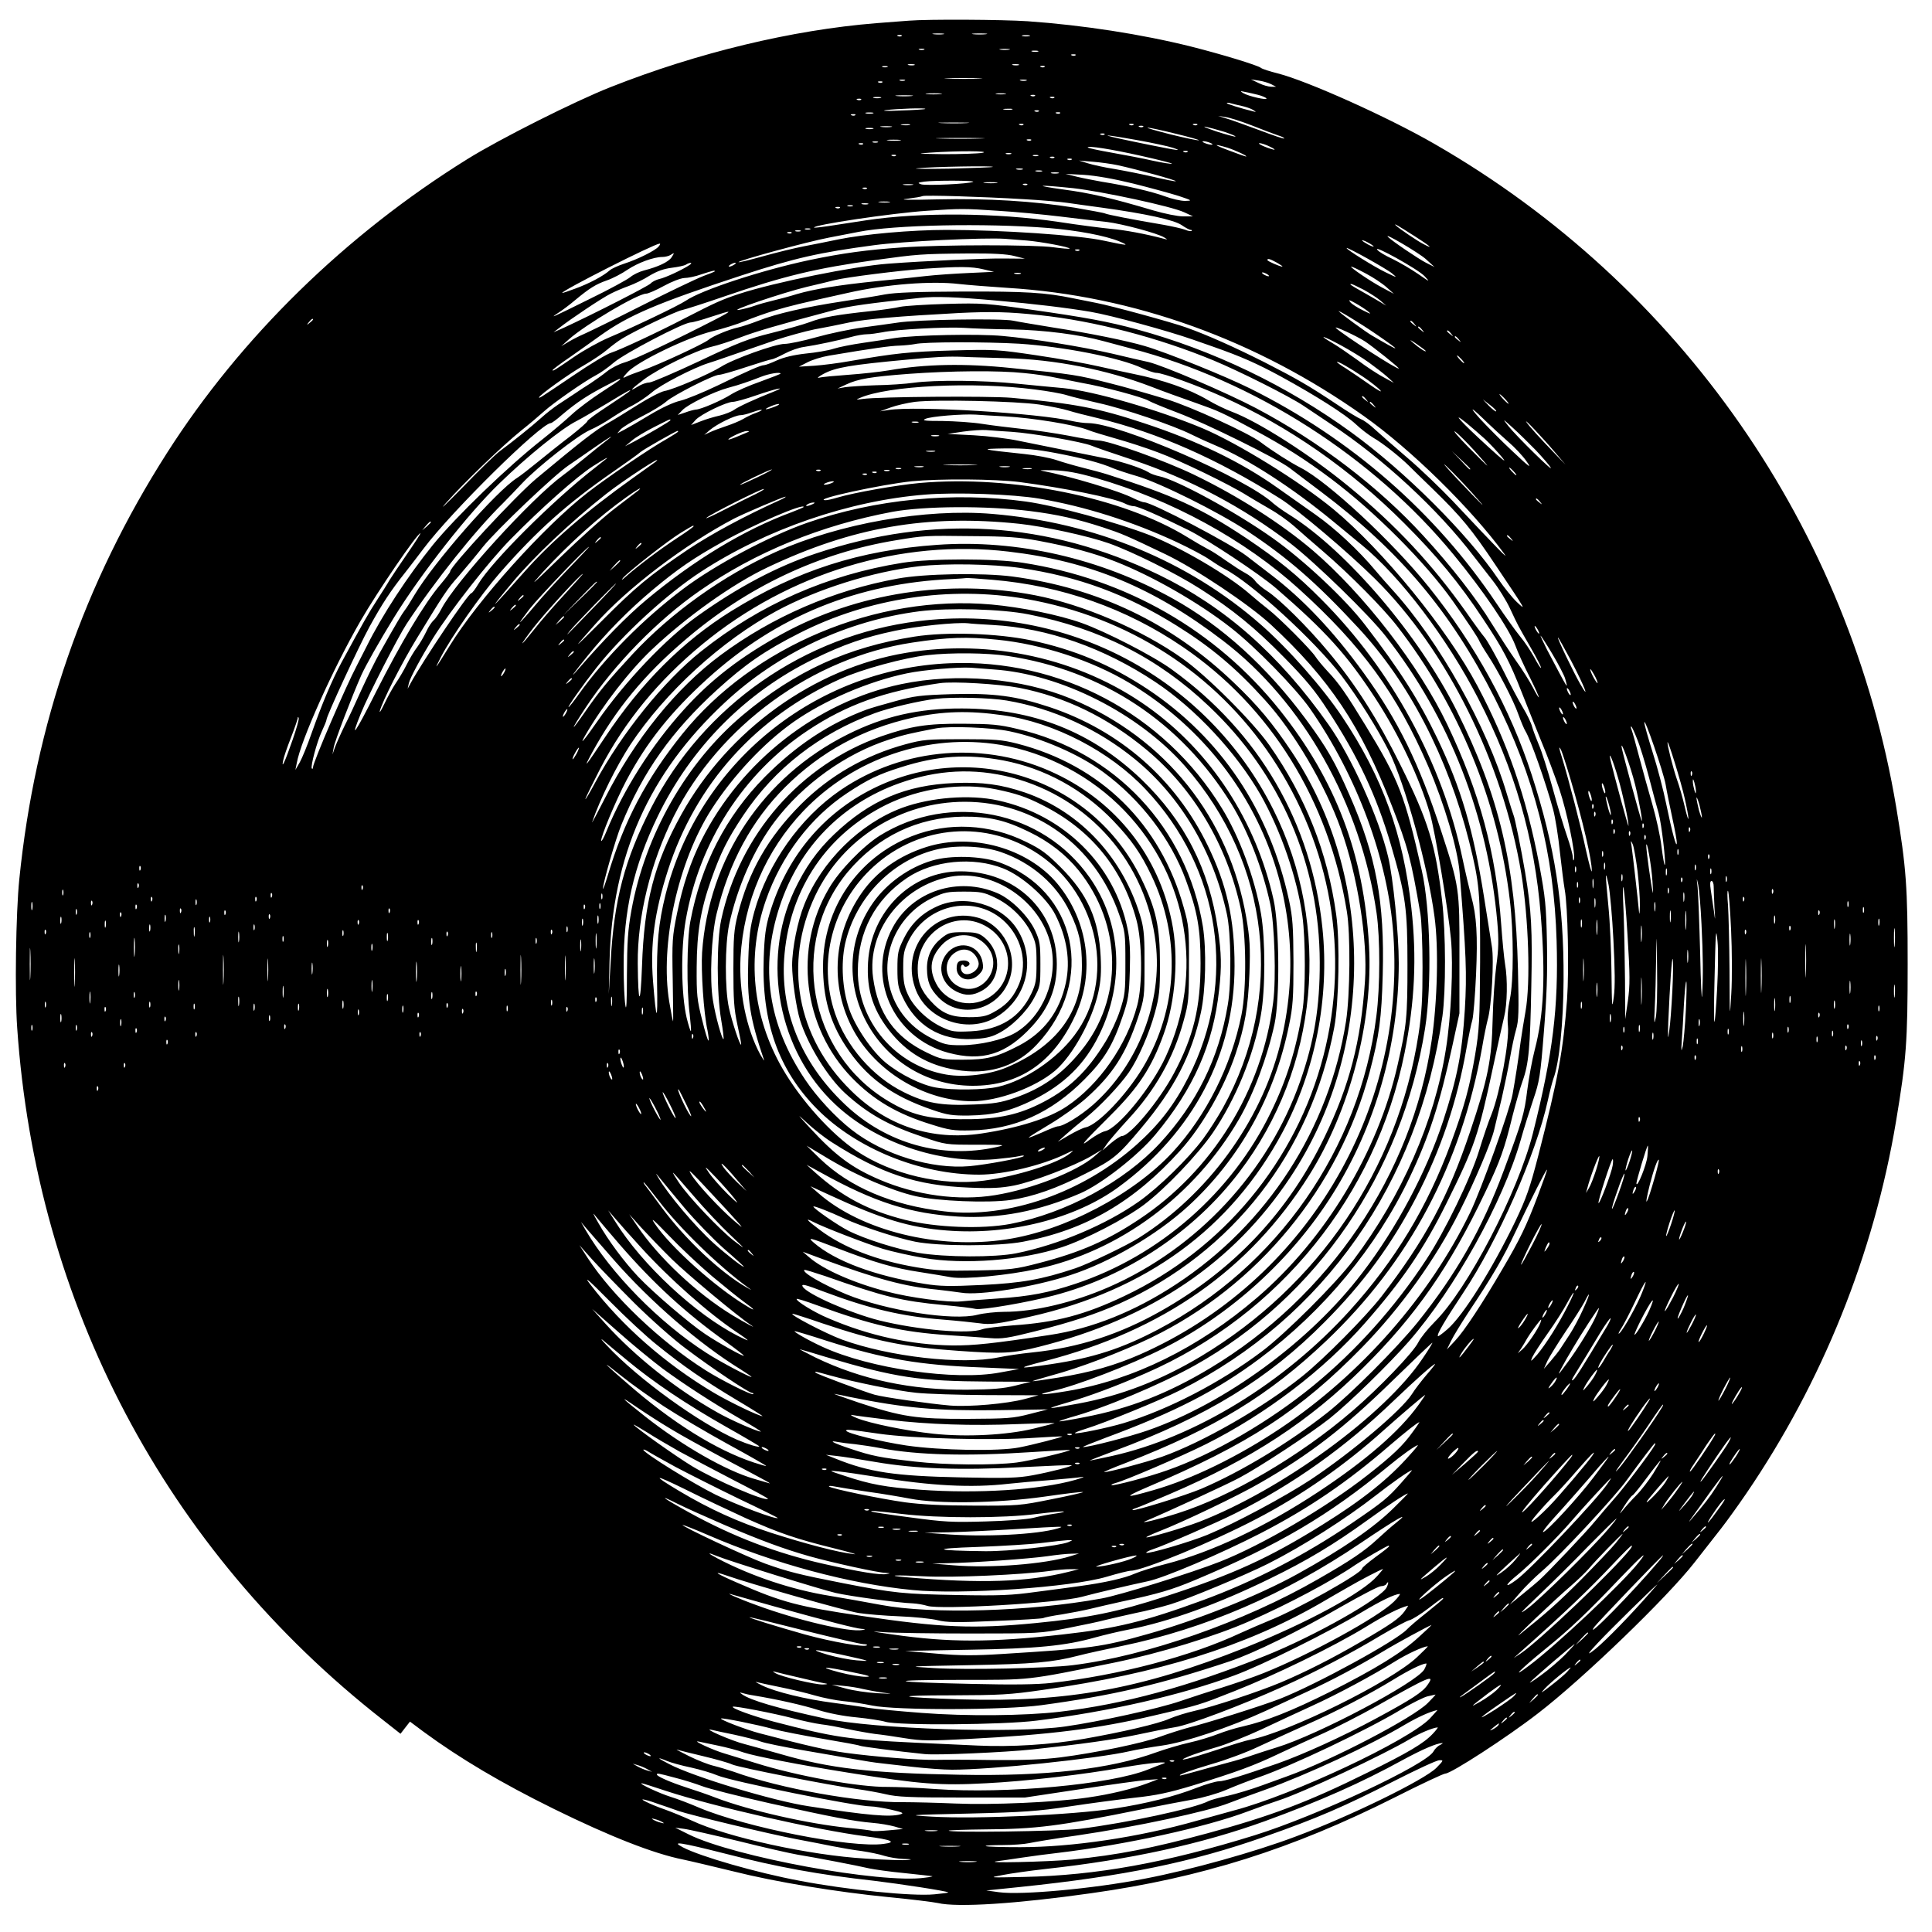 <?xml version="1.0" encoding="UTF-8" standalone="yes"?>
<svg version="1.0" xmlns="http://www.w3.org/2000/svg" width="100mm" height="100mm" viewBox="0 0 1000 1000" preserveAspectRatio="xMidYMid meet">
  <g transform="translate(0,1000) scale(0.1,-0.1)" fill="#000000" stroke="none">
    <path d="M4705 9893 c-22 -1 -98 -8 -170 -13 -435 -35 -925 -153 -1375 -331
-181 -71 -573 -268 -740 -372 -631 -392 -1174 -923 -1556 -1522 -430 -673
-683 -1404 -764 -2205 -18 -174 -24 -590 -11 -770 98 -1431 769 -2702 1890
-3580 l94 -74 24 31 25 32 71 -53 c188 -138 402 -265 674 -399 287 -141 514
-231 669 -262 43 -9 160 -37 259 -61 223 -56 535 -107 809 -134 115 -11 227
-25 250 -30 102 -24 408 -4 796 51 568 80 1037 228 1570 496 134 68 252 123
261 123 30 0 320 188 480 312 235 181 669 600 810 781 46 59 108 138 137 175
29 37 88 119 131 182 393 576 660 1239 775 1927 53 317 60 413 60 813 0 399
-7 497 -59 811 -242 1444 -1117 2702 -2390 3434 -241 139 -658 326 -811 365
-41 10 -81 23 -88 29 -16 13 -202 70 -361 110 -256 64 -561 111 -845 131 -132
9 -519 11 -615 3z m178 -70 c-13 -2 -35 -2 -50 0 -16 2 -5 4 22 4 28 0 40 -2
28 -4z m220 0 c-18 -2 -48 -2 -65 0 -18 2 -4 4 32 4 36 0 50 -2 33 -4z m-436
-9 c-3 -3 -12 -4 -19 -1 -8 3 -5 6 6 6 11 1 17 -2 13 -5z m661 -1 c-10 -2 -26
-2 -35 0 -10 3 -2 5 17 5 19 0 27 -2 18 -5z m-545 -70 c-7 -2 -19 -2 -25 0 -7
3 -2 5 12 5 14 0 19 -2 13 -5z m440 0 c-13 -2 -33 -2 -45 0 -13 2 -3 4 22 4
25 0 35 -2 23 -4z m150 -10 c-7 -2 -21 -2 -30 0 -10 3 -4 5 12 5 17 0 24 -2
18 -5z m194 -19 c-3 -3 -12 -4 -19 -1 -8 3 -5 6 6 6 11 1 17 -2 13 -5z m-834
-51 c-7 -2 -21 -2 -30 0 -10 3 -4 5 12 5 17 0 24 -2 18 -5z m540 0 c-7 -2 -21
-2 -30 0 -10 3 -4 5 12 5 17 0 24 -2 18 -5z m-680 -10 c-7 -2 -19 -2 -25 0 -7
3 -2 5 12 5 14 0 19 -2 13 -5z m814 1 c-3 -3 -12 -4 -19 -1 -8 3 -5 6 6 6 11
1 17 -2 13 -5z m-339 -61 c-42 -2 -114 -2 -160 0 -46 1 -11 3 77 3 88 0 125
-2 83 -3z m-385 -10 c-7 -2 -19 -2 -25 0 -7 3 -2 5 12 5 14 0 19 -2 13 -5z
m630 0 c-7 -2 -21 -2 -30 0 -10 3 -4 5 12 5 17 0 24 -2 18 -5z m1267 -19 l25
-13 -25 0 c-14 0 -43 8 -65 19 l-40 19 40 -6 c22 -3 51 -12 65 -19z m-2013 10
c-3 -3 -12 -4 -19 -1 -8 3 -5 6 6 6 11 1 17 -2 13 -5z m1945 -65 c20 -5 40
-14 43 -18 7 -12 -94 11 -120 27 -18 11 -17 12 10 6 17 -3 47 -10 67 -15z
m-1645 4 c-20 -2 -52 -2 -70 0 -17 2 0 4 38 4 39 0 53 -2 32 -4z m336 0 c-13
-2 -33 -2 -45 0 -13 2 -3 4 22 4 25 0 35 -2 23 -4z m-485 -10 c-21 -2 -55 -2
-75 0 -21 2 -4 4 37 4 41 0 58 -2 38 -4z m639 1 c-3 -3 -12 -4 -19 -1 -8 3 -5
6 6 6 11 1 17 -2 13 -5z m-799 -11 c-10 -2 -26 -2 -35 0 -10 3 -2 5 17 5 19 0
27 -2 18 -5z m899 1 c-3 -3 -12 -4 -19 -1 -8 3 -5 6 6 6 11 1 17 -2 13 -5z
m-1000 -10 c-3 -3 -12 -4 -19 -1 -8 3 -5 6 6 6 11 1 17 -2 13 -5z m1969 -32
c22 -5 49 -14 60 -21 18 -12 18 -12 -1 -7 -62 15 -135 38 -135 42 0 3 8 3 18
0 9 -3 35 -9 58 -14z m-1637 -16 c-2 -2 -60 -6 -129 -8 -69 -3 -102 -2 -75 2
53 7 211 13 204 6z m449 -3 c-10 -2 -28 -2 -40 0 -13 2 -5 4 17 4 22 1 32 -1
23 -4z m139 -9 c-3 -3 -12 -4 -19 -1 -8 3 -5 6 6 6 11 1 17 -2 13 -5z m-859
-11 c-10 -2 -26 -2 -35 0 -10 3 -2 5 17 5 19 0 27 -2 18 -5z m969 1 c-3 -3
-12 -4 -19 -1 -8 3 -5 6 6 6 11 1 17 -2 13 -5z m-1060 -10 c-3 -3 -12 -4 -19
-1 -8 3 -5 6 6 6 11 1 17 -2 13 -5z m2052 -53 c53 -21 113 -44 134 -51 21 -6
36 -14 34 -17 -3 -2 -60 17 -128 43 -68 25 -144 53 -169 60 l-45 14 39 -6 c22
-3 83 -23 135 -43z m-1476 12 c-34 -2 -93 -2 -130 0 -37 2 -9 3 62 3 72 0 102
-1 68 -3z m-295 -10 c-10 -2 -28 -2 -40 0 -13 2 -5 4 17 4 22 1 32 -1 23 -4z
m589 1 c-3 -3 -12 -4 -19 -1 -8 3 -5 6 6 6 11 1 17 -2 13 -5z m570 0 c-3 -3
-12 -4 -19 -1 -8 3 -5 6 6 6 11 1 17 -2 13 -5z m330 0 c-3 -3 -12 -4 -19 -1
-8 3 -5 6 6 6 11 1 17 -2 13 -5z m-1584 -11 c-13 -2 -35 -2 -50 0 -16 2 -5 4
22 4 28 0 40 -2 28 -4z m1304 1 c-3 -3 -12 -4 -19 -1 -8 3 -5 6 6 6 11 1 17
-2 13 -5z m422 -27 c35 -12 60 -22 55 -24 -5 -1 -49 11 -99 27 -49 17 -74 27
-55 24 19 -4 64 -16 99 -27z m-1821 16 c-10 -2 -26 -2 -35 0 -10 3 -2 5 17 5
19 0 27 -2 18 -5z m1567 -25 c71 -17 126 -33 120 -34 -5 -2 -71 12 -145 30
-74 19 -128 34 -120 35 8 1 73 -13 145 -31z m-368 -4 c-3 -3 -12 -4 -19 -1 -8
3 -5 6 6 6 11 1 17 -2 13 -5z m168 -29 c78 -14 162 -32 186 -40 53 -18 28 -15
-116 14 -263 53 -301 67 -70 26z m-812 8 c-57 -2 -149 -2 -205 0 -57 1 -11 3
102 3 113 0 159 -2 103 -3z m-415 -10 c-15 -2 -42 -2 -60 0 -18 2 -6 4 27 4
33 0 48 -2 33 -4z m679 1 c-3 -3 -12 -4 -19 -1 -8 3 -5 6 6 6 11 1 17 -2 13
-5z m-794 -11 c-7 -2 -19 -2 -25 0 -7 3 -2 5 12 5 14 0 19 -2 13 -5z m1722 -3
c13 -5 14 -9 5 -9 -8 0 -24 4 -35 9 -13 5 -14 9 -5 9 8 0 24 -4 35 -9z m-1798
-6 c-3 -3 -12 -4 -19 -1 -8 3 -5 6 6 6 11 1 17 -2 13 -5z m2108 -14 c22 -11
29 -17 15 -14 -38 10 -87 32 -70 33 8 0 33 -8 55 -19z m-223 -4 c43 -14 110
-45 97 -46 -3 0 -41 13 -85 30 -84 31 -90 39 -12 16z m-444 -43 c89 -20 160
-38 158 -40 -3 -3 -46 4 -98 15 -51 12 -148 30 -215 42 -68 12 -123 24 -123
27 0 10 118 -8 278 -44z m-823 16 c-22 -4 -112 -7 -200 -7 -139 2 -148 3 -70
8 142 10 318 9 270 -1z m1062 5 c-3 -3 -12 -4 -19 -1 -8 3 -5 6 6 6 11 1 17
-2 13 -5z m-914 -11 c-7 -2 -19 -2 -25 0 -7 3 -2 5 12 5 14 0 19 -2 13 -5z
m-596 -9 c-3 -3 -12 -4 -19 -1 -8 3 -5 6 6 6 11 1 17 -2 13 -5z m736 -1 c-7
-2 -19 -2 -25 0 -7 3 -2 5 12 5 14 0 19 -2 13 -5z m84 -9 c-3 -3 -12 -4 -19
-1 -8 3 -5 6 6 6 11 1 17 -2 13 -5z m90 -10 c-3 -3 -12 -4 -19 -1 -8 3 -5 6 6
6 11 1 17 -2 13 -5z m238 -29 c101 -22 305 -78 301 -83 -3 -2 -53 8 -113 22
-59 14 -151 32 -203 41 -52 8 -115 22 -140 30 l-45 14 70 -6 c39 -3 97 -11
130 -18z m-646 -9 c-2 -2 -105 -6 -229 -9 -124 -2 -196 -1 -160 2 69 8 396 14
389 7z m154 -13 c-7 -2 -21 -2 -30 0 -10 3 -4 5 12 5 17 0 24 -2 18 -5z m100
-10 c-7 -2 -21 -2 -30 0 -10 3 -4 5 12 5 17 0 24 -2 18 -5z m85 -10 c-10 -2
-26 -2 -35 0 -10 3 -2 5 17 5 19 0 27 -2 18 -5z m387 -53 c88 -22 194 -51 235
-64 72 -24 73 -25 34 -26 -23 0 -70 11 -105 24 -65 24 -197 55 -324 75 -38 7
-97 18 -130 26 l-60 15 95 -5 c61 -4 153 -20 255 -45z m-828 9 c-20 -11 -244
-21 -269 -13 -20 7 -19 9 17 14 55 7 266 6 252 -1z m121 -6 c-15 -2 -42 -2
-60 0 -18 2 -6 4 27 4 33 0 48 -2 33 -4z m-435 -10 c-13 -2 -33 -2 -45 0 -13
2 -3 4 22 4 25 0 35 -2 23 -4z m594 1 c-3 -3 -12 -4 -19 -1 -8 3 -5 6 6 6 11
1 17 -2 13 -5z m238 -18 c150 -17 509 -94 575 -125 l45 -21 -51 0 c-28 0 -97
14 -155 31 -215 64 -328 90 -464 108 -166 23 -134 26 50 7z m-1068 -2 c-3 -3
-12 -4 -19 -1 -8 3 -5 6 6 6 11 1 17 -2 13 -5z m813 -55 c91 -5 192 -14 225
-19 33 -5 114 -16 180 -25 225 -31 371 -63 411 -90 20 -14 41 -25 47 -25 6 0
8 -2 5 -5 -3 -3 -18 -1 -34 6 -16 6 -65 17 -109 25 -161 27 -297 54 -305 59
-5 3 -76 16 -157 30 -212 34 -451 49 -713 43 -153 -4 -203 -2 -155 3 39 5 75
11 80 14 13 6 310 -3 525 -16z m-697 -16 c-13 -2 -35 -2 -50 0 -16 2 -5 4 22
4 28 0 40 -2 28 -4z m-110 -10 c-7 -2 -21 -2 -30 0 -10 3 -4 5 12 5 17 0 24
-2 18 -5z m-80 -10 c-7 -2 -19 -2 -25 0 -7 3 -2 5 12 5 14 0 19 -2 13 -5z
m-66 -9 c-3 -3 -12 -4 -19 -1 -8 3 -5 6 6 6 11 1 17 -2 13 -5z m818 -15 c88
-5 234 -19 325 -30 91 -11 199 -24 240 -28 76 -9 261 -58 296 -80 19 -12 19
-12 -1 -7 -98 26 -203 45 -270 51 -44 4 -170 20 -280 37 -316 47 -711 50 -990
8 -33 -5 -106 -16 -163 -25 -57 -9 -105 -15 -108 -13 -12 13 404 75 584 87
173 12 193 12 367 0z m260 -89 c150 -12 298 -40 370 -70 54 -23 42 -22 -80 4
-131 29 -534 56 -815 56 -183 0 -427 -22 -560 -49 -52 -11 -133 -27 -180 -36
-47 -9 -141 -32 -209 -51 -68 -19 -125 -33 -128 -31 -7 7 356 106 467 127 58
11 128 25 155 30 182 36 652 46 980 20z m1898 -43 c79 -50 101 -70 46 -41 -32
16 -126 80 -144 97 -14 14 7 2 98 -56z m-3130 36 c-7 -2 -19 -2 -25 0 -7 3 -2
5 12 5 14 0 19 -2 13 -5z m-50 -10 c-7 -2 -19 -2 -25 0 -7 3 -2 5 12 5 14 0
19 -2 13 -5z m-46 -9 c-3 -3 -12 -4 -19 -1 -8 3 -5 6 6 6 11 1 17 -2 13 -5z
m3283 -135 l45 -41 -44 22 c-39 20 -171 109 -196 133 -31 30 158 -81 195 -114z
m-2065 96 c74 -6 228 -35 221 -42 -2 -2 -39 1 -83 7 -96 14 -582 14 -788 -1
-176 -12 -303 -29 -475 -65 -245 -52 -558 -154 -641 -211 -41 -27 -269 -136
-399 -191 -47 -20 -125 -63 -175 -97 -105 -72 -115 -78 -115 -71 0 3 39 33 88
66 48 34 121 85 162 115 146 104 291 166 730 310 275 90 400 118 685 156 149
20 565 40 675 33 25 -2 77 -6 115 -9z m1795 -31 c0 -2 -13 2 -30 11 -16 9 -30
18 -30 21 0 2 14 -2 30 -11 17 -9 30 -18 30 -21z m-3701 0 c-17 -21 -110 -67
-179 -89 -30 -10 -64 -25 -75 -35 -33 -29 -106 -68 -178 -94 -37 -14 -67 -24
-67 -22 0 13 474 253 504 255 5 1 3 -6 -5 -15z m3796 -139 c29 -24 28 -24 -34
6 -58 28 -201 117 -201 125 0 8 208 -108 235 -131z m168 -14 c31 -33 29 -32
-33 11 -36 25 -95 59 -131 77 -37 17 -73 38 -80 48 -25 30 210 -100 244 -136z
m-1786 133 c-3 -3 -12 -4 -19 -1 -8 3 -5 6 6 6 11 1 17 -2 13 -5z m-2111 -36
c-16 -24 -69 -49 -143 -68 -23 -6 -55 -21 -70 -34 -16 -13 -109 -64 -208 -112
-196 -97 -217 -107 -165 -73 19 12 58 41 85 64 78 65 110 84 167 104 29 10 77
35 106 55 54 36 135 66 181 66 14 0 33 5 41 10 22 14 22 13 6 -12z m1774 7
l55 -14 -110 1 c-104 1 -401 -12 -600 -27 -174 -13 -585 -96 -769 -156 -88
-29 -124 -45 -281 -126 -136 -71 -338 -165 -380 -178 -22 -6 -110 -59 -195
-117 -175 -118 -180 -121 -180 -115 0 11 162 127 234 167 43 25 97 61 120 81
22 19 57 45 77 57 69 42 275 140 309 147 19 4 118 36 220 71 306 105 470 145
780 188 217 30 237 32 480 34 129 1 202 -3 240 -13z m1360 -35 c19 -11 31 -19
27 -20 -12 0 -77 28 -77 34 0 10 14 6 50 -14z m-3040 -11 c-35 -24 -127 -67
-157 -73 -17 -4 -37 -14 -45 -23 -11 -13 -297 -159 -453 -231 l-50 -22 30 23
c54 43 221 155 266 177 23 12 66 30 94 40 27 10 76 33 107 53 40 24 75 36 115
41 32 4 65 11 73 16 20 13 39 12 20 -1z m230 1 c-8 -5 -19 -10 -25 -10 -5 0
-3 5 5 10 8 5 20 10 25 10 6 0 3 -5 -5 -10z m1290 -24 l55 -13 -130 -6 c-71
-3 -173 -10 -225 -16 -52 -6 -165 -18 -250 -26 -197 -20 -326 -41 -415 -67
-38 -12 -95 -27 -125 -34 -30 -7 -73 -19 -95 -27 -22 -8 -58 -17 -80 -21 -64
-9 230 90 350 119 61 14 126 30 145 35 58 15 337 50 465 59 178 12 244 12 305
-3z m1980 -22 c38 -20 86 -52 107 -71 l38 -34 -60 32 c-64 34 -173 109 -161
109 5 0 39 -16 76 -36z m-3370 12 c0 -2 -27 -13 -60 -25 -34 -13 -179 -82
-323 -155 -144 -73 -278 -138 -297 -146 -19 -8 -53 -25 -75 -38 l-40 -24 40
36 c87 77 354 235 399 236 11 0 52 18 92 40 42 23 87 40 106 41 18 0 58 8 88
19 59 19 70 22 70 16z m1583 -13 c-7 -2 -21 -2 -30 0 -10 3 -4 5 12 5 17 0 24
-2 18 -5z m1277 -3 c8 -5 11 -10 5 -10 -5 0 -17 5 -25 10 -8 5 -10 10 -5 10 6
0 17 -5 25 -10z m-1596 -50 c45 -5 158 -14 251 -20 653 -40 1289 -269 1845
-664 244 -173 552 -475 725 -711 29 -39 -26 17 -266 272 -63 66 -168 167 -234
223 -66 57 -141 122 -167 146 -26 25 -59 49 -73 54 -13 5 -71 40 -127 78 -146
97 -203 130 -373 217 -155 78 -293 140 -405 180 -72 26 -386 112 -465 127 -27
5 -81 16 -120 24 -144 30 -247 36 -570 35 -240 -1 -350 -5 -405 -15 -41 -8
-140 -24 -220 -36 -185 -28 -345 -64 -434 -100 -39 -15 -87 -31 -106 -35 -47
-10 -131 -45 -153 -64 -25 -21 -258 -129 -339 -157 -37 -13 -78 -28 -90 -35
-18 -9 -15 -3 12 26 52 55 308 179 436 210 54 13 131 37 169 53 39 16 108 41
155 55 77 23 129 36 378 91 198 45 435 63 576 46z m2095 -30 c31 -17 70 -42
86 -56 l30 -26 -30 18 c-16 10 -57 33 -90 52 -64 36 -73 42 -61 42 5 0 34 -14
65 -30z m-1899 -56 c187 -16 368 -38 485 -58 106 -18 399 -98 530 -144 17 -6
62 -22 100 -35 151 -53 230 -88 357 -157 184 -101 330 -194 386 -246 26 -25
67 -56 92 -71 46 -26 134 -96 181 -142 14 -14 70 -69 124 -121 148 -144 202
-209 326 -395 163 -243 160 -238 109 -190 -23 22 -65 74 -93 115 -159 235
-484 560 -764 763 -332 241 -715 425 -1108 532 -146 40 -272 63 -540 101 -237
34 -260 36 -445 31 -107 -3 -215 -10 -240 -15 -25 -6 -92 -16 -150 -22 -178
-19 -253 -32 -318 -57 -35 -13 -125 -38 -200 -57 -118 -29 -170 -49 -372 -145
-130 -61 -247 -111 -260 -111 -14 0 -40 -9 -57 -20 -51 -31 -39 -16 30 36 74
56 268 150 349 169 32 7 100 29 151 49 82 31 179 60 488 142 75 20 177 34 439
62 81 9 189 5 400 -14z m1920 -55 c21 -17 16 -16 -26 5 -27 13 -57 32 -65 42
-11 14 -6 13 26 -5 22 -12 51 -31 65 -42z m-3380 -44 c-194 -100 -418 -207
-467 -221 -29 -8 -71 -30 -92 -47 -22 -18 -61 -45 -86 -62 -26 -16 -64 -41
-84 -55 -21 -14 -58 -38 -82 -54 -24 -16 -64 -47 -89 -70 -49 -44 -149 -124
-210 -169 -22 -15 -110 -101 -196 -190 -87 -89 -125 -125 -86 -81 94 106 289
294 388 374 44 35 97 80 119 100 47 43 212 158 270 188 22 11 64 41 93 66 55
47 357 205 396 207 11 0 59 13 106 29 116 38 118 36 20 -15z m1680 24 c285
-30 618 -117 902 -235 135 -56 391 -185 463 -233 22 -15 87 -58 145 -97 266
-175 553 -440 738 -683 24 -31 68 -87 98 -126 30 -38 71 -104 90 -145 43 -92
39 -84 108 -204 31 -54 55 -100 52 -103 -2 -2 -18 22 -35 55 -18 32 -50 81
-73 108 -22 27 -77 103 -121 169 -315 471 -753 854 -1276 1114 -126 63 -433
187 -546 220 -95 28 -288 67 -475 96 -85 14 -177 29 -205 35 -58 13 -504 6
-600 -10 -33 -5 -114 -16 -180 -25 -66 -9 -175 -32 -242 -51 -67 -19 -140 -34
-162 -34 -48 0 -266 -78 -330 -119 -59 -37 -245 -117 -292 -125 -20 -4 -84
-37 -142 -74 -58 -37 -127 -79 -154 -94 -63 -36 -135 -92 -368 -286 -107 -90
-445 -454 -445 -480 0 -5 -23 -35 -50 -67 -82 -96 -205 -302 -333 -555 -111
-221 -139 -259 -78 -110 37 92 192 395 235 460 146 222 356 485 500 626 22 22
67 69 99 103 81 86 284 245 350 275 31 13 82 42 114 64 32 21 81 51 110 65 28
15 71 44 96 65 45 40 216 128 292 152 22 7 56 18 75 25 97 34 175 60 275 95
61 20 151 45 200 55 50 9 131 25 181 36 90 18 253 32 569 49 167 8 256 6 415
-11z m1742 -98 c140 -96 133 -98 -22 -7 -31 18 -157 110 -170 124 -14 14 109
-60 192 -117z m-5502 75 c0 -2 -8 -10 -17 -17 -16 -13 -17 -12 -4 4 13 16 21
21 21 13z m5701 -23 c13 -16 12 -17 -3 -4 -10 7 -18 15 -18 17 0 8 8 3 21 -13z
m-2086 -28 c169 -3 355 -27 478 -61 29 -8 93 -25 142 -38 635 -165 1253 -560
1669 -1067 154 -187 286 -382 319 -469 13 -36 47 -111 76 -167 28 -57 49 -103
46 -103 -2 0 -17 24 -31 52 -15 29 -54 92 -88 139 -34 48 -89 134 -124 190
-79 130 -210 298 -354 455 -232 254 -540 489 -868 662 -152 80 -479 220 -555
238 -33 7 -118 27 -190 44 -157 36 -408 77 -565 91 -126 12 -456 5 -560 -11
-36 -6 -110 -17 -165 -25 -55 -8 -122 -21 -150 -30 -27 -9 -92 -20 -144 -25
-63 -7 -113 -19 -149 -35 -30 -14 -60 -25 -67 -25 -17 0 -84 -29 -242 -106
-73 -35 -159 -70 -191 -78 -36 -8 -96 -36 -158 -73 -54 -33 -115 -68 -134 -78
l-35 -18 18 21 c10 11 59 41 110 67 50 25 107 60 126 77 39 34 244 138 273
138 11 0 74 18 140 40 67 22 126 40 132 40 6 0 36 13 66 29 30 16 75 32 100
35 68 10 189 36 246 52 28 8 65 14 82 14 17 0 52 5 79 10 68 15 334 29 423 23
41 -3 152 -7 245 -8z m1830 -62 c41 -27 175 -134 175 -140 0 -12 -288 174
-325 209 -17 16 107 -41 150 -69z m296 60 c13 -16 12 -17 -3 -4 -10 7 -18 15
-18 17 0 8 8 3 21 -13z m150 -20 c13 -16 12 -17 -3 -4 -10 7 -18 15 -18 17 0
8 8 3 21 -13z m-426 -149 c33 -24 76 -57 95 -74 l35 -32 -53 29 c-29 15 -90
55 -135 89 -46 33 -104 73 -130 88 -80 47 -52 40 41 -10 48 -26 114 -66 147
-90z m466 119 c13 -16 12 -17 -3 -4 -10 7 -18 15 -18 17 0 8 8 3 21 -13z
m-171 -60 c0 -7 -35 16 -65 42 -23 20 -18 19 18 -6 26 -18 47 -34 47 -36z
m-2105 38 c229 -15 522 -72 638 -127 29 -13 61 -24 73 -24 32 0 212 -65 343
-124 340 -152 662 -376 941 -656 166 -166 284 -308 408 -496 102 -153 135
-216 201 -384 27 -69 72 -181 100 -250 29 -69 70 -179 92 -244 40 -120 84
-332 76 -364 -3 -10 -5 -6 -6 10 0 14 -14 64 -30 110 -16 46 -50 158 -75 250
-25 91 -57 192 -71 223 -13 31 -29 73 -35 94 -5 20 -26 63 -46 96 -20 33 -68
123 -106 200 -39 77 -81 151 -93 165 -12 14 -55 72 -95 130 -177 250 -365 452
-609 652 -202 166 -467 335 -605 387 -32 12 -89 39 -125 61 -99 58 -232 104
-386 135 -38 8 -119 25 -180 39 -60 14 -204 40 -320 57 -202 30 -218 31 -435
25 -220 -6 -301 -15 -525 -54 -60 -11 -146 -22 -190 -25 l-80 -5 45 23 c25 13
74 28 110 34 231 39 319 51 364 52 28 1 65 5 81 8 48 12 366 12 540 2z m-65
-75 c248 -6 517 -59 745 -146 61 -24 164 -61 230 -84 127 -45 136 -49 310
-143 152 -82 261 -151 393 -250 228 -171 490 -434 631 -633 84 -119 132 -192
138 -208 4 -9 23 -42 43 -72 53 -80 134 -235 160 -310 13 -36 29 -74 36 -85
27 -44 106 -269 143 -405 11 -41 27 -140 35 -220 9 -80 20 -167 25 -195 16
-88 23 -412 12 -569 -20 -264 -45 -403 -149 -808 -43 -166 -61 -218 -119 -340
-120 -248 -269 -487 -351 -558 -25 -22 -47 -38 -49 -36 -8 8 35 80 131 225
178 267 377 718 437 993 10 47 24 99 29 114 31 80 52 291 53 514 2 389 -45
690 -165 1060 -110 340 -292 672 -532 971 -187 234 -524 547 -664 618 -56 29
-144 85 -208 133 -62 47 -367 186 -484 221 -110 33 -221 65 -290 82 -176 45
-189 47 -515 80 -240 25 -447 21 -635 -12 -47 -8 -141 -18 -210 -23 -69 -5
-136 -11 -150 -15 -14 -3 -4 5 21 19 63 34 137 47 439 75 143 14 208 17 285
14 33 -2 134 -4 225 -7z m2355 -6 c10 -11 16 -20 13 -20 -3 0 -13 9 -23 20
-10 11 -16 20 -13 20 3 0 13 -9 23 -20z m-510 -90 c39 -26 79 -58 90 -71 11
-12 -14 1 -55 30 -41 29 -96 66 -122 83 -27 16 -48 32 -48 34 0 8 63 -28 135
-76z m-1754 19 c57 -5 136 -17 174 -26 39 -8 95 -19 125 -25 111 -19 315 -74
345 -92 11 -7 79 -35 150 -62 144 -54 517 -238 581 -287 23 -18 95 -72 160
-121 409 -308 673 -621 899 -1066 206 -407 309 -809 322 -1260 10 -348 -19
-583 -123 -997 -78 -307 -339 -808 -509 -976 -34 -34 -72 -81 -84 -105 -27
-54 -202 -236 -342 -356 -271 -233 -626 -441 -904 -529 -97 -31 -205 -57 -165
-40 105 44 424 191 485 224 106 56 371 231 466 306 103 82 310 284 413 402
237 273 485 719 577 1040 16 58 46 152 65 209 32 94 37 121 55 350 15 184 19
301 16 462 -4 194 -8 233 -40 405 -67 351 -165 634 -320 925 -156 294 -491
704 -746 915 -172 142 -496 342 -676 418 -232 97 -565 193 -720 208 -49 4
-157 15 -240 23 -173 18 -426 20 -535 5 -41 -6 -129 -12 -195 -13 -66 -2 -138
-7 -160 -10 l-40 -7 45 21 c62 29 127 40 325 55 218 16 465 18 596 4z m-1261
-3 c0 -2 -47 -20 -104 -41 -58 -20 -126 -50 -151 -66 -50 -32 -159 -79 -184
-79 -9 -1 -33 -7 -54 -15 l-39 -13 24 25 c28 30 163 96 238 116 63 17 105 32
170 57 40 16 100 26 100 16z m-830 -30 c0 -2 -44 -32 -97 -66 -54 -35 -123
-87 -153 -115 -30 -28 -98 -86 -151 -128 -180 -141 -450 -402 -568 -547 -130
-161 -262 -362 -343 -525 -19 -38 -42 -83 -51 -100 -56 -105 -227 -501 -227
-527 0 -6 -2 -9 -6 -6 -8 9 26 138 52 193 13 28 24 55 24 60 0 19 167 379 222
480 66 120 110 187 184 280 30 39 74 95 96 125 144 192 608 650 659 650 5 0
31 19 58 43 78 66 135 104 251 163 49 25 50 26 50 20z m2147 -52 c65 -8 138
-21 163 -29 25 -8 99 -26 165 -41 129 -28 389 -116 482 -163 32 -16 87 -41
123 -56 170 -71 400 -220 612 -395 50 -41 116 -96 147 -121 199 -163 442 -483
602 -794 188 -364 292 -723 324 -1122 25 -312 16 -515 -31 -696 -14 -53 -31
-148 -39 -210 -15 -123 -26 -159 -122 -417 -112 -301 -245 -534 -446 -785
-106 -131 -347 -373 -468 -468 -197 -155 -444 -304 -649 -392 -82 -35 -350
-118 -358 -111 -2 3 7 7 20 11 13 4 91 37 173 72 423 181 722 377 1003 656
270 267 447 522 630 907 78 163 99 223 141 395 17 66 40 147 52 180 32 89 39
171 45 490 6 292 1 391 -32 590 -19 113 -54 286 -60 296 -2 4 -18 54 -35 111
-102 347 -349 788 -592 1055 -29 32 -68 76 -86 98 -89 107 -213 222 -313 292
-61 43 -149 105 -197 139 -189 134 -417 244 -691 334 -235 78 -356 101 -684
131 -117 10 -690 6 -771 -6 -35 -5 -37 -4 -15 5 145 64 587 86 907 44z m-1352
-11 c-99 -39 -181 -77 -205 -94 -14 -10 -47 -23 -75 -30 -27 -6 -72 -19 -99
-30 l-49 -19 24 27 c27 29 159 93 192 93 13 0 68 15 122 34 102 35 162 48 90
19z m-750 -1 c-6 -5 -56 -39 -112 -76 -57 -37 -103 -71 -103 -76 0 -5 -39 -39
-87 -77 -49 -37 -124 -97 -168 -133 -44 -36 -93 -74 -109 -84 -106 -67 -430
-436 -531 -606 -21 -36 -44 -72 -51 -80 -12 -15 -49 -77 -129 -220 -23 -41
-65 -127 -94 -190 -28 -63 -68 -149 -89 -190 -20 -41 -42 -91 -49 -110 l-12
-35 6 35 c5 33 96 269 143 375 23 51 92 173 170 300 138 224 384 538 545 693
145 141 322 284 398 322 29 15 101 57 161 93 100 61 135 80 111 59z m4535 -37
c13 -14 21 -25 18 -25 -2 0 -15 11 -28 25 -13 14 -21 25 -18 25 2 0 15 -11 28
-25z m-719 -2 c13 -16 12 -17 -3 -4 -10 7 -18 15 -18 17 0 8 8 3 21 -13z
m-1691 -27 c58 -9 125 -23 150 -31 25 -8 95 -26 155 -40 309 -75 613 -209 940
-415 90 -56 355 -280 491 -415 373 -368 663 -953 758 -1525 38 -235 49 -564
22 -715 -8 -44 -19 -114 -25 -155 -12 -93 -28 -197 -42 -274 -15 -83 -161
-490 -219 -611 -210 -434 -564 -837 -981 -1117 -220 -147 -459 -264 -659 -321
-149 -43 -158 -39 -35 14 530 225 795 398 1116 726 200 205 380 456 504 703
80 159 164 358 179 423 8 34 26 109 40 167 13 58 32 148 41 200 9 52 23 120
32 150 14 47 15 94 10 310 -13 547 -97 900 -318 1343 -195 389 -568 826 -864
1012 -33 20 -71 48 -85 60 -140 130 -795 414 -957 415 -21 0 -57 5 -80 10
-180 42 -812 80 -953 58 l-45 -7 55 20 c30 11 87 24 125 29 109 13 524 4 645
-14z m2364 -35 c-2 -3 -19 10 -37 28 l-32 34 37 -29 c20 -15 35 -30 32 -33z
m-633 32 c13 -16 12 -17 -3 -4 -10 7 -18 15 -18 17 0 8 8 3 21 -13z m-3101 -8
c-46 -18 -64 -17 -25 0 17 8 37 14 45 14 8 0 -1 -7 -20 -14z m3691 -85 c26
-25 73 -68 105 -96 33 -28 75 -73 94 -100 30 -42 20 -36 -70 49 -58 54 -134
131 -170 170 -64 72 -45 61 41 -23z m-3785 54 c-21 -7 -52 -22 -70 -33 -17
-10 -56 -26 -86 -36 -30 -10 -68 -24 -85 -32 l-30 -14 29 25 c38 32 128 76
158 77 13 0 39 7 58 14 19 7 42 14 50 14 8 0 -2 -7 -24 -15z m1284 -19 c147
-8 365 -44 430 -70 19 -8 85 -28 145 -45 61 -17 160 -49 220 -72 112 -41 370
-166 460 -223 28 -17 80 -48 117 -69 36 -20 93 -60 126 -89 32 -29 99 -87 148
-129 140 -120 313 -295 385 -388 320 -413 524 -910 584 -1420 20 -167 20 -417
0 -512 -10 -48 -14 -95 -10 -138 8 -81 -42 -348 -84 -455 -16 -38 -45 -124
-65 -190 -45 -146 -177 -418 -274 -565 -161 -246 -364 -472 -584 -652 -227
-186 -516 -354 -756 -438 -94 -34 -282 -83 -289 -77 -2 3 7 7 21 11 48 12 342
138 468 201 309 155 609 383 824 628 190 216 303 381 420 617 148 298 166 352
244 716 22 104 47 216 55 249 17 69 19 196 5 276 -5 30 -14 123 -20 206 -26
365 -112 684 -279 1033 -145 304 -434 677 -696 901 -163 139 -389 283 -615
392 -151 73 -442 177 -495 177 -16 0 -86 11 -155 25 -69 13 -177 29 -240 35
-63 7 -156 18 -206 26 -50 8 -143 14 -205 15 -92 0 -109 2 -89 11 28 13 192
26 260 22 25 -2 92 -6 150 -9z m2488 -119 c24 -23 62 -63 85 -91 30 -36 9 -20
-73 55 -136 124 -196 190 -110 121 30 -25 74 -63 98 -85z m-4218 99 c0 -5
-111 -70 -185 -109 l-50 -26 35 29 c19 17 71 48 115 70 85 43 85 44 85 36z
m4478 -154 c34 -36 70 -77 78 -91 21 -32 -177 162 -219 215 -31 40 -31 40 23
-9 30 -27 83 -79 118 -115z m104 -16 l51 -60 -53 55 c-79 82 -134 142 -149
165 -18 27 87 -84 151 -160z m-3299 158 c-7 -2 -21 -2 -30 0 -10 3 -4 5 12 5
17 0 24 -2 18 -5z m482 -48 c109 -7 367 -52 415 -72 19 -8 115 -41 212 -73
296 -99 572 -245 818 -433 127 -98 409 -372 494 -482 330 -423 527 -927 576
-1477 8 -93 7 -138 -5 -225 -8 -59 -17 -185 -19 -278 -5 -212 -24 -307 -117
-583 -114 -339 -231 -557 -458 -852 -81 -104 -296 -322 -411 -414 -200 -161
-516 -342 -725 -416 -83 -29 -277 -80 -300 -80 -5 1 46 23 115 49 460 179 737
348 1036 632 429 408 696 911 805 1515 10 61 24 126 29 145 20 67 34 310 22
379 -6 36 -24 152 -41 259 -55 346 -119 563 -240 816 -96 200 -193 353 -375
590 -100 132 -319 337 -479 450 -195 138 -497 302 -587 320 -19 4 -45 13 -56
21 -35 21 -134 54 -209 69 -138 28 -372 75 -465 94 -52 11 -156 24 -230 28
l-135 7 80 12 c44 6 98 10 120 8 22 -2 81 -6 130 -9z m2395 -96 c39 -43 70
-79 68 -79 -2 0 -46 43 -98 96 -52 53 -83 89 -68 80 14 -10 58 -53 98 -97z
m-4120 97 c0 -2 -26 -19 -57 -37 -88 -49 -307 -198 -413 -280 -222 -172 -568
-556 -712 -791 -77 -124 -85 -135 -46 -59 53 103 206 322 303 433 193 221 351
362 591 528 65 45 128 90 139 100 16 14 183 109 193 110 1 0 2 -2 2 -4z m360
-3 c-8 -3 -34 -14 -57 -24 -24 -10 -43 -16 -43 -14 0 9 76 44 95 44 14 0 15
-2 5 -6z m988 -20 c-10 -2 -26 -2 -35 0 -10 3 -2 5 17 5 19 0 27 -2 18 -5z
m-1722 -26 c-16 -12 -62 -49 -102 -82 -40 -33 -94 -76 -120 -95 -165 -121
-557 -552 -629 -691 -13 -25 -31 -52 -41 -60 -9 -8 -27 -34 -38 -59 -12 -25
-33 -61 -47 -80 -15 -19 -39 -60 -54 -90 -15 -30 -41 -74 -57 -97 -16 -24 -42
-71 -58 -105 -17 -35 -27 -52 -24 -38 13 51 114 249 191 375 141 231 157 256
217 323 32 37 89 105 126 152 70 87 369 372 444 422 22 15 79 54 126 87 83 58
124 82 66 38z m2329 -62 c138 -26 236 -52 297 -79 20 -8 76 -27 125 -41 116
-34 418 -184 568 -283 209 -138 357 -266 574 -500 265 -285 464 -670 575
-1107 54 -215 58 -265 57 -625 -2 -305 -4 -348 -26 -481 -29 -169 -55 -264
-125 -456 -122 -331 -288 -606 -524 -867 -338 -373 -800 -656 -1230 -752 -60
-13 -112 -24 -115 -24 -3 1 53 22 124 49 482 179 799 373 1092 669 201 202
346 400 473 644 127 245 212 496 260 769 11 63 25 131 31 150 5 19 14 124 19
234 9 205 3 304 -25 406 -8 30 -29 119 -46 199 -104 492 -367 974 -729 1337
-127 128 -225 207 -390 318 -233 155 -378 222 -720 330 -25 8 -81 23 -125 34
-44 11 -106 29 -138 40 -32 11 -106 25 -165 31 -228 24 -239 27 -97 29 100 1
160 -5 260 -24z m-627 8 c-10 -2 -28 -2 -40 0 -13 2 -5 4 17 4 22 1 32 -1 23
-4z m2772 -90 c0 -8 -9 0 -50 45 l-45 47 48 -45 c26 -24 47 -45 47 -47z
m-4471 53 c-2 -2 -31 -25 -63 -50 -215 -167 -533 -484 -601 -600 -15 -25 -31
-46 -35 -46 -16 0 -249 -347 -314 -465 l-16 -30 6 28 c6 28 64 135 126 235 89
142 287 395 401 511 159 162 343 325 426 378 60 38 82 50 70 39z m4484 -181
c95 -105 52 -64 -89 85 -54 58 -75 83 -45 55 29 -27 89 -90 134 -140z m-4228
166 c-6 -4 -59 -43 -120 -86 -240 -171 -422 -328 -560 -484 -176 -199 -201
-221 -63 -56 109 131 302 314 485 458 87 69 306 212 258 168z m1648 -18 c-40
-2 -106 -2 -145 0 -40 1 -8 3 72 3 80 0 112 -2 73 -3z m-265 -10 c-10 -2 -28
-2 -40 0 -13 2 -5 4 17 4 22 1 32 -1 23 -4z m445 0 c-13 -2 -33 -2 -45 0 -13
2 -3 4 22 4 25 0 35 -2 23 -4z m-560 -10 c-7 -2 -19 -2 -25 0 -7 3 -2 5 12 5
14 0 19 -2 13 -5z m675 0 c-10 -2 -28 -2 -40 0 -13 2 -5 4 17 4 22 1 32 -1 23
-4z m2497 -13 c10 -11 16 -20 13 -20 -3 0 -13 9 -23 20 -10 11 -16 20 -13 20
3 0 13 -9 23 -20z m-3914 -30 c-46 -22 -86 -40 -90 -39 -10 1 152 79 164 79 5
0 -28 -18 -74 -40z m326 34 c-3 -3 -12 -4 -19 -1 -8 3 -5 6 6 6 11 1 17 -2 13
-5z m356 -1 c-7 -2 -19 -2 -25 0 -7 3 -2 5 12 5 14 0 19 -2 13 -5z m1069 -37
c391 -112 771 -320 1051 -574 327 -296 507 -543 669 -917 84 -196 153 -428
163 -552 34 -425 38 -521 27 -708 -14 -224 -38 -349 -113 -579 -87 -264 -240
-553 -419 -786 -268 -352 -708 -674 -1110 -814 -92 -32 -304 -87 -334 -86 -6
1 48 22 119 49 356 132 572 243 795 409 332 248 604 576 776 937 101 212 156
382 221 680 l37 170 0 300 c1 347 -1 357 -94 642 -114 351 -223 573 -401 819
-158 218 -314 383 -485 513 -43 33 -98 75 -121 93 -79 62 -491 278 -530 278
-8 0 -31 9 -52 19 -77 40 -331 116 -481 145 -14 3 16 3 65 2 67 -3 123 -13
217 -40z m-1135 28 c-3 -3 -12 -4 -19 -1 -8 3 -5 6 6 6 11 1 17 -2 13 -5z
m-50 -10 c-3 -3 -12 -4 -19 -1 -8 3 -5 6 6 6 11 1 17 -2 13 -5z m790 -39 c229
-30 487 -82 545 -111 15 -8 36 -14 47 -14 19 0 129 -48 281 -123 99 -49 369
-228 454 -301 260 -225 368 -345 516 -572 120 -184 228 -412 281 -594 27 -91
95 -500 109 -649 13 -138 1 -404 -26 -571 -59 -374 -228 -759 -477 -1090 -91
-122 -355 -385 -477 -476 -216 -162 -483 -300 -714 -370 -84 -25 -245 -58
-252 -52 -2 3 22 12 54 22 103 32 385 147 492 201 744 375 1233 1072 1356
1935 18 131 18 428 -2 600 -33 286 -71 411 -215 700 -118 238 -232 417 -374
587 -108 130 -253 273 -317 314 -25 16 -53 40 -61 52 -8 12 -32 31 -53 42 -21
11 -65 40 -98 63 -34 24 -76 52 -96 61 -19 10 -66 37 -103 60 -335 207 -909
323 -1387 281 -120 -11 -340 -50 -424 -75 -27 -8 -56 -15 -65 -14 -66 4 292
82 449 98 143 14 429 12 557 -4z m-972 -5 c-11 -5 -27 -9 -35 -9 -9 0 -8 4 5
9 11 5 27 9 35 9 9 0 8 -4 -5 -9z m-1000 -38 c-6 -5 -57 -44 -115 -88 -58 -43
-188 -160 -290 -259 -148 -144 -166 -160 -92 -78 135 147 292 289 436 391 53
38 85 56 61 34z m605 -20 c-30 -14 -102 -50 -160 -80 -58 -30 -100 -49 -94
-43 14 16 283 151 297 150 7 0 -13 -12 -43 -27z m1470 -23 c235 -40 481 -118
711 -225 68 -32 144 -72 169 -90 25 -17 59 -39 77 -48 138 -70 468 -372 607
-554 87 -115 187 -275 244 -388 84 -169 202 -595 237 -859 22 -160 15 -439
-15 -642 -101 -691 -530 -1325 -1147 -1695 -218 -131 -418 -209 -649 -253 -70
-14 -129 -23 -131 -22 -2 2 25 11 59 21 170 46 465 170 641 268 633 353 1074
997 1193 1744 36 226 28 621 -17 819 -88 389 -118 467 -291 750 -102 167 -138
219 -196 280 -26 28 -54 62 -63 76 -23 36 -185 199 -244 245 -27 21 -71 57
-97 80 -111 97 -353 239 -517 304 -173 67 -488 153 -641 174 -378 52 -781 12
-1132 -110 -197 -69 -479 -219 -643 -343 -207 -156 -404 -355 -539 -544 -26
-37 -50 -67 -53 -67 -7 0 78 120 145 205 135 171 366 383 542 497 336 219 766
367 1160 398 158 13 455 2 590 -21z m-1340 -6 c-188 -85 -357 -176 -480 -258
-197 -133 -270 -193 -445 -369 -156 -155 -158 -157 -35 -18 165 187 466 415
720 548 53 27 254 113 265 113 6 0 -6 -7 -25 -16z m3931 -10 c13 -16 12 -17
-3 -4 -10 7 -18 15 -18 17 0 8 8 3 21 -13z m-3766 -13 c-27 -12 -43 -12 -25 0
8 5 22 9 30 9 10 0 8 -3 -5 -9z m-45 -14 c0 -2 -28 -14 -62 -27 -245 -90 -506
-248 -754 -455 -97 -81 -219 -205 -348 -354 -54 -63 -32 -30 45 65 96 119 211
236 336 341 128 107 211 165 368 252 156 87 415 198 415 178z m1170 -21 c144
-18 245 -41 380 -85 97 -32 116 -40 325 -140 157 -76 429 -258 542 -362 305
-283 466 -524 627 -938 82 -211 99 -272 148 -560 6 -36 11 -159 11 -275 0
-166 -4 -239 -21 -350 -108 -697 -516 -1300 -1127 -1666 -208 -124 -412 -203
-634 -244 -169 -31 -180 -31 -61 4 115 33 255 85 410 153 691 301 1191 919
1340 1658 53 265 64 493 35 752 -42 379 -149 676 -358 988 -101 151 -278 352
-422 478 -374 328 -858 528 -1389 572 -346 29 -790 -49 -1121 -197 -272 -122
-541 -314 -741 -529 -126 -136 -171 -191 -239 -289 -86 -124 -87 -114 -2 15
147 222 370 450 587 601 288 201 631 341 1000 410 165 30 483 32 710 4z m-55
-66 c131 -14 356 -63 464 -101 119 -42 347 -155 472 -235 168 -107 286 -203
437 -357 110 -112 160 -172 225 -273 155 -236 252 -442 327 -698 76 -261 85
-327 85 -620 0 -270 -4 -311 -51 -517 -102 -452 -374 -902 -728 -1205 -303
-260 -642 -426 -981 -483 -133 -22 -176 -22 -78 0 124 27 404 135 575 221 347
174 663 461 873 794 223 352 345 778 345 1200 0 152 -29 441 -55 550 -48 203
-190 517 -309 685 -257 364 -536 609 -878 775 -575 277 -1166 314 -1775 110
-199 -66 -402 -173 -612 -323 -163 -116 -375 -338 -520 -547 -71 -102 -95
-129 -61 -70 90 155 228 333 343 442 178 169 418 340 597 425 442 210 827 277
1305 227z m-3045 8 c0 -2 -10 -12 -22 -23 l-23 -19 19 23 c18 21 26 27 26 19z
m1360 -21 c0 -3 -39 -31 -87 -62 -91 -60 -202 -144 -263 -198 -21 -19 -27 -22
-15 -7 30 34 231 192 300 234 64 39 65 39 65 33z m-1482 -142 c-40 -58 -81
-119 -92 -137 -10 -18 -39 -63 -64 -102 -43 -66 -71 -115 -185 -325 -50 -94
-99 -209 -156 -370 -20 -58 -47 -123 -59 -145 l-23 -40 7 35 c20 116 188 490
330 736 87 151 294 454 310 454 3 0 -28 -48 -68 -106z m3267 67 c166 -31 288
-64 397 -107 192 -75 433 -213 600 -344 122 -95 334 -311 408 -417 245 -351
405 -783 432 -1170 65 -925 -461 -1798 -1310 -2173 -130 -57 -256 -93 -422
-120 -69 -11 -129 -20 -135 -19 -5 0 37 13 95 29 147 39 361 121 516 195 554
268 974 778 1133 1375 50 189 62 280 68 507 10 374 -34 614 -172 928 -75 172
-117 245 -225 391 -201 272 -436 485 -690 626 -374 208 -807 307 -1218 278
-403 -28 -728 -133 -1067 -343 -252 -157 -466 -371 -652 -651 -104 -156 -119
-175 -68 -81 121 222 269 402 479 581 322 277 696 453 1096 518 144 24 149 24
390 21 184 -1 247 -6 345 -24z m2446 12 c13 -16 12 -17 -3 -4 -10 7 -18 15
-18 17 0 8 8 3 21 -13z m-4711 3 c0 -2 -8 -10 -17 -17 -16 -13 -17 -12 -4 4
13 16 21 21 21 13z m210 -30 c0 -2 -8 -10 -17 -17 -16 -13 -17 -12 -4 4 13 16
21 21 21 13z m-371 -123 c-58 -60 -138 -147 -178 -195 -41 -49 -76 -88 -79
-88 -2 0 20 30 49 68 47 60 297 322 308 322 2 0 -43 -48 -100 -107z m2271 82
c421 -49 752 -187 1110 -461 416 -318 713 -845 795 -1409 19 -132 19 -379 -1
-535 -87 -687 -511 -1296 -1129 -1621 -188 -99 -335 -147 -555 -180 -177 -26
-184 -23 -32 16 614 159 1060 473 1367 960 212 337 333 798 311 1190 -27 475
-171 855 -463 1221 -329 411 -793 678 -1328 761 -148 23 -478 23 -624 0 -389
-62 -738 -216 -1043 -459 -192 -153 -411 -425 -547 -678 -28 -52 -51 -91 -51
-86 0 5 35 76 77 158 127 244 300 455 528 643 449 370 1028 546 1585 480z
m-2010 -48 c0 -2 -12 -14 -27 -28 l-28 -24 24 28 c23 25 31 32 31 24z m2072
-37 c300 -44 547 -135 808 -298 178 -111 308 -220 458 -386 149 -164 310 -436
392 -666 87 -242 140 -575 125 -789 -21 -312 -80 -539 -209 -806 -186 -386
-468 -686 -844 -899 -217 -123 -428 -191 -667 -216 -60 -6 -141 -18 -178 -26
-189 -39 -563 3 -808 92 -82 30 -280 133 -256 134 4 0 74 -22 155 -50 274 -92
426 -123 704 -142 228 -16 277 -14 416 21 580 146 1005 433 1301 878 438 659
440 1553 6 2203 -99 148 -174 238 -299 357 -323 309 -702 490 -1146 549 -154
20 -457 15 -595 -11 -331 -60 -647 -197 -914 -395 -230 -170 -444 -435 -599
-740 -41 -80 -71 -136 -67 -125 42 122 126 291 198 401 180 271 470 537 757
692 212 114 496 203 736 231 138 16 382 12 526 -9z m-2361 -138 c-55 -59 -125
-140 -156 -180 -31 -39 -59 -72 -61 -72 -3 0 23 37 58 82 58 75 244 278 255
278 2 0 -41 -48 -96 -108z m2216 77 c358 -30 693 -148 986 -348 453 -309 754
-792 848 -1367 20 -118 17 -434 -4 -570 -88 -557 -406 -1051 -879 -1361 -214
-141 -436 -230 -656 -263 -290 -44 -393 -55 -503 -54 -213 3 -431 50 -642 141
-73 30 -172 92 -163 100 2 2 48 -12 102 -32 289 -105 438 -139 684 -156 80 -5
177 -12 215 -15 60 -5 93 0 232 35 194 49 317 90 438 144 585 263 990 784
1111 1429 24 127 30 447 10 585 -45 323 -158 608 -346 876 -85 121 -326 362
-450 449 -212 150 -514 279 -763 327 -445 86 -921 13 -1312 -202 -210 -115
-368 -237 -506 -391 -167 -184 -312 -414 -400 -629 -13 -32 -25 -54 -27 -49
-5 16 76 210 130 312 105 198 230 355 421 528 356 323 776 494 1267 515 36 2
68 4 72 5 4 1 65 -3 135 -9z m-2047 -12 c0 -1 -39 -41 -87 -87 l-88 -85 85 88
c79 81 90 92 90 84z m-15 -129 c-144 -149 -156 -161 -125 -123 30 37 233 245
239 245 2 0 -49 -55 -114 -122z m2235 42 c530 -93 979 -382 1272 -819 308
-462 405 -1016 268 -1546 -141 -545 -518 -1001 -1032 -1244 -202 -96 -352
-136 -574 -151 -73 -6 -144 -14 -159 -20 -70 -27 -332 -4 -532 45 -151 38
-374 136 -398 175 -10 17 11 12 113 -27 232 -87 403 -127 610 -143 75 -6 161
-15 190 -19 59 -9 97 -4 264 34 601 135 1040 456 1307 956 169 318 243 694
206 1054 -56 546 -328 1014 -780 1340 -96 70 -342 196 -465 240 -120 43 -314
82 -468 96 -595 53 -1234 -214 -1601 -671 -187 -233 -302 -451 -385 -731 -14
-46 -25 -77 -25 -68 -1 25 66 259 95 329 112 276 261 486 496 700 145 132 248
203 424 292 359 183 780 246 1174 178z m-2600 16 c0 -2 -8 -10 -17 -17 -16
-13 -17 -12 -4 4 13 16 21 21 21 13z m-40 -50 c0 -2 -8 -10 -17 -17 -16 -13
-17 -12 -4 4 13 16 21 21 21 13z m-110 -10 c0 -2 -8 -10 -17 -17 -16 -13 -17
-12 -4 4 13 16 21 21 21 13z m2764 -36 c369 -73 671 -226 933 -475 370 -349
573 -818 574 -1325 1 -230 -29 -411 -101 -616 -165 -471 -533 -866 -991 -1066
-183 -80 -386 -128 -541 -128 -44 0 -106 -7 -138 -15 -126 -33 -476 22 -680
106 -122 51 -229 113 -217 126 3 2 51 -13 108 -32 307 -108 394 -129 614 -150
77 -7 151 -16 165 -20 30 -7 272 34 406 70 377 99 726 331 960 640 409 538
477 1270 175 1874 -342 683 -1072 1071 -1838 976 -590 -73 -1111 -437 -1382
-965 -138 -269 -193 -478 -210 -795 l-10 -170 4 170 c14 547 203 972 596 1338
275 257 634 425 1008 473 153 19 425 12 565 -16z m-2404 -13 c0 -2 -10 -12
-22 -23 l-23 -19 19 23 c18 21 26 27 26 19z m2219 -42 c282 -15 575 -118 841
-295 209 -139 420 -366 546 -586 104 -185 187 -425 215 -624 17 -123 17 -392
0 -495 -32 -196 -81 -354 -163 -522 -201 -415 -575 -743 -1012 -888 -138 -46
-236 -65 -401 -76 -77 -5 -163 -12 -190 -15 -65 -7 -265 19 -385 51 -170 44
-327 113 -400 176 l-35 30 100 -37 c287 -105 427 -143 595 -159 36 -4 92 -11
126 -16 94 -16 378 30 564 91 206 67 447 208 609 356 266 243 449 571 523 938
20 95 23 142 23 326 -1 185 -4 230 -23 320 -101 465 -353 841 -732 1093 -191
126 -378 205 -605 253 -173 36 -436 45 -601 19 -345 -54 -617 -178 -889 -406
-292 -245 -506 -619 -577 -1012 -18 -100 -22 -160 -23 -331 0 -144 -3 -194 -8
-160 -5 27 -9 119 -9 204 -1 285 51 515 177 776 173 357 456 642 809 814 152
74 261 112 418 145 112 24 316 45 378 39 14 -2 72 -6 129 -9z m-2449 1 c0 -2
-8 -10 -17 -17 -16 -13 -17 -12 -4 4 13 16 21 21 21 13z m5270 -26 c6 -11 8
-20 6 -20 -3 0 -10 9 -16 20 -6 11 -8 20 -6 20 3 0 10 -9 16 -20z m75 -125
c31 -52 61 -110 66 -127 17 -62 19 -64 -94 150 -20 40 -35 72 -33 72 2 0 30
-43 61 -95z m-2874 74 c233 -23 491 -108 685 -224 655 -394 966 -1143 779
-1876 -102 -400 -375 -772 -730 -996 -63 -40 -264 -136 -330 -158 -174 -58
-278 -76 -482 -86 -169 -8 -218 -7 -299 6 -256 41 -463 118 -573 214 -32 28
-25 27 121 -29 195 -75 296 -104 428 -124 58 -9 131 -21 163 -27 68 -12 294
10 446 43 427 92 815 380 1044 775 76 131 148 326 184 493 28 132 25 508 -5
643 -91 408 -324 766 -652 999 -351 250 -811 352 -1250 279 -476 -79 -920
-399 -1163 -836 -140 -252 -193 -454 -204 -785 -8 -215 -20 -208 -22 13 -2
243 66 521 186 761 236 471 719 822 1235 900 185 28 283 31 439 15z m2972
-111 c68 -130 100 -212 46 -118 -35 61 -121 240 -115 240 3 0 33 -55 69 -122z
m-5213 108 c0 -2 -8 -10 -17 -17 -16 -13 -17 -12 -4 4 13 16 21 21 21 13z m50
-60 c0 -2 -8 -10 -17 -17 -16 -13 -17 -12 -4 4 13 16 21 21 21 13z m2245 -21
c491 -74 896 -341 1158 -765 86 -140 162 -335 202 -520 22 -104 31 -383 15
-507 -57 -457 -314 -873 -695 -1125 -164 -109 -303 -170 -515 -225 -127 -33
-147 -35 -327 -39 -158 -3 -212 0 -306 16 -209 35 -381 102 -505 195 -67 50
-78 64 -34 41 56 -29 280 -115 362 -140 47 -14 141 -35 210 -47 211 -36 508
-13 715 55 122 40 330 148 426 220 111 84 278 259 356 372 119 175 212 401
249 609 24 132 24 392 1 525 -32 183 -112 401 -204 549 -299 487 -837 772
-1408 748 -698 -29 -1299 -518 -1470 -1197 -37 -149 -47 -255 -44 -462 4 -206
-4 -201 -21 14 -15 189 7 355 77 573 144 448 456 795 893 991 110 50 332 110
450 123 125 14 309 12 415 -4z m-73 -70 c348 -23 751 -227 992 -501 441 -503
517 -1188 196 -1768 -28 -50 -74 -122 -103 -161 -76 -102 -229 -251 -332 -324
-172 -121 -417 -224 -635 -268 -111 -22 -367 -21 -506 2 -111 19 -279 72 -363
115 -54 27 -181 115 -181 125 0 6 85 -27 160 -62 88 -41 272 -101 367 -120
121 -24 430 -25 559 0 322 60 573 206 813 472 114 126 228 326 286 499 49 146
65 242 72 416 5 141 2 183 -16 289 -89 519 -419 932 -906 1134 -259 107 -593
136 -880 76 -435 -91 -829 -399 -1034 -807 -56 -111 -98 -237 -127 -381 -24
-118 -26 -140 -22 -343 2 -120 3 -216 2 -215 -2 2 -11 48 -20 102 -49 297 45
724 218 995 113 176 272 345 425 453 161 113 390 211 588 252 86 18 265 33
330 29 22 -2 75 -6 117 -9z m-2532 -15 c-6 -11 -13 -20 -16 -20 -2 0 0 9 6 20
6 11 13 20 16 20 2 0 0 -9 -6 -20z m5659 -55 c0 -5 -8 6 -19 25 -11 19 -19 40
-19 45 0 6 8 -6 19 -25 11 -19 19 -39 19 -45z m-5309 21 c0 -2 -8 -10 -17 -17
-16 -13 -17 -12 -4 4 13 16 21 21 21 13z m2315 -46 c239 -47 458 -153 661
-322 243 -203 415 -493 486 -821 29 -134 31 -414 4 -549 -53 -265 -182 -522
-356 -711 -204 -220 -558 -406 -860 -452 -353 -54 -752 44 -975 240 l-40 35
100 -46 c266 -123 412 -168 605 -183 323 -26 667 61 890 225 387 283 600 690
600 1144 0 243 -40 421 -140 626 -166 341 -454 593 -817 714 -175 58 -288 73
-508 67 -159 -5 -193 -9 -290 -36 -60 -16 -128 -36 -150 -44 -194 -72 -364
-185 -527 -349 -201 -204 -330 -454 -385 -748 -18 -98 -20 -351 -3 -481 5 -45
8 -84 6 -86 -2 -3 -12 29 -22 69 -28 119 -31 355 -5 504 70 406 298 761 632
983 200 133 396 204 684 245 69 10 305 -4 410 -24z m2855 -35 c0 -5 -5 -3 -10
5 -5 8 -10 20 -10 25 0 6 5 3 10 -5 5 -8 10 -19 10 -25z m-2919 -31 c238 -40
472 -147 664 -304 236 -193 405 -478 475 -800 22 -100 25 -355 5 -471 -46
-277 -161 -510 -352 -717 -184 -198 -485 -361 -773 -417 -148 -28 -386 -19
-545 21 -191 48 -327 120 -470 249 l-40 36 75 -41 c278 -154 463 -212 710
-227 213 -12 415 27 633 121 109 48 296 194 387 303 198 238 299 466 330 748
14 125 12 190 -6 314 -45 312 -173 562 -395 776 -258 247 -561 367 -929 368
-225 1 -404 -40 -592 -134 -439 -219 -720 -641 -754 -1129 -6 -96 8 -313 28
-403 5 -27 8 -51 5 -53 -3 -3 -18 46 -33 108 -26 101 -29 129 -28 273 1 179
20 296 75 452 49 139 84 209 165 331 164 246 396 426 683 531 73 27 230 64
316 74 82 10 280 6 366 -9z m2949 -39 c0 -5 -5 -3 -10 5 -5 8 -10 20 -10 25 0
6 5 3 10 -5 5 -8 10 -19 10 -25z m-70 -30 c0 -5 -5 -3 -10 5 -5 8 -10 20 -10
25 0 6 5 3 10 -5 5 -8 10 -19 10 -25z m-5160 5 c-6 -11 -13 -20 -16 -20 -2 0
0 9 6 20 6 11 13 20 16 20 2 0 0 -9 -6 -20z m2260 -12 c266 -37 555 -187 740
-384 389 -412 475 -992 222 -1488 -73 -144 -150 -244 -268 -350 -280 -250
-667 -385 -996 -346 -270 31 -490 125 -643 272 l-70 68 120 -72 c141 -84 321
-161 443 -189 113 -26 376 -37 493 -20 117 17 239 60 391 138 140 70 165 91
284 233 173 206 262 379 310 600 25 116 29 325 10 445 -84 510 -454 905 -960
1022 -95 23 -135 26 -281 27 -188 1 -269 -12 -423 -65 -419 -147 -734 -508
-829 -949 -24 -111 -24 -382 0 -520 9 -52 14 -96 12 -98 -7 -7 -43 122 -55
201 -18 108 -8 337 19 447 65 267 181 482 355 656 184 183 402 302 659 359
156 34 292 38 467 13z m-3676 -129 c-39 -112 -59 -155 -48 -104 3 17 21 69 40
117 19 49 34 94 35 100 0 8 2 9 5 2 3 -6 -12 -57 -32 -115z m6596 86 c0 -5 -5
-3 -10 5 -5 8 -10 20 -10 25 0 6 5 3 10 -5 5 -8 10 -19 10 -25z m511 -314 c6
-36 22 -115 35 -175 13 -60 24 -118 23 -130 -1 -30 -25 58 -55 204 -14 69 -45
188 -70 266 -24 77 -44 147 -43 155 1 27 98 -255 110 -320z m-3396 274 c164
-34 361 -119 485 -211 194 -142 351 -348 428 -559 60 -162 76 -255 76 -430 0
-230 -36 -379 -138 -571 -75 -141 -227 -324 -269 -324 -7 0 -33 -17 -57 -37
l-44 -38 24 35 c14 19 62 75 107 124 142 152 237 320 289 511 26 93 28 114 28
295 1 183 -1 201 -27 293 -120 433 -430 737 -862 848 -79 20 -114 23 -285 23
-179 0 -203 -2 -292 -26 -210 -57 -394 -163 -543 -312 -170 -171 -270 -346
-327 -572 -19 -76 -22 -116 -22 -279 0 -158 3 -207 21 -290 12 -54 21 -101 19
-102 -6 -6 -47 117 -63 190 -22 100 -21 326 1 432 42 194 129 391 236 533 147
194 367 352 595 425 74 24 110 32 240 57 70 13 285 5 380 -15z m3249 -41 c15
-36 42 -125 61 -197 19 -73 41 -156 50 -186 15 -54 39 -260 32 -268 -3 -2 -10
40 -17 94 -6 54 -28 152 -47 218 -19 66 -50 176 -68 245 -18 69 -36 133 -40
143 -4 9 -5 17 -2 17 3 0 17 -30 31 -66z m-3298 -29 c239 -39 475 -164 646
-343 329 -344 411 -839 212 -1271 -72 -157 -246 -371 -314 -386 -16 -3 -51
-23 -77 -42 -63 -48 -39 -19 103 122 147 146 215 249 277 422 62 170 79 407
42 583 -69 340 -286 616 -600 765 -360 172 -787 139 -1115 -85 -209 -143 -377
-381 -446 -630 -21 -77 -27 -124 -31 -251 -7 -204 9 -301 81 -514 4 -11 -4 1
-19 27 -73 135 -111 326 -102 502 16 288 131 554 325 758 262 274 646 404
1018 343z m3544 -277 c11 -48 20 -96 19 -105 0 -10 -9 18 -19 62 -10 44 -28
107 -40 140 -20 58 -51 179 -49 193 2 15 71 -208 89 -290z m-256 68 c22 -90
42 -207 32 -181 -8 18 -95 339 -101 370 -13 67 46 -94 69 -189z m-5479 164
c-9 -16 -18 -30 -21 -30 -2 0 2 14 11 30 9 17 18 30 21 30 2 0 -2 -13 -11 -30z
m5143 -130 c63 -213 113 -426 111 -478 0 -15 -13 32 -29 103 -26 123 -91 371
-124 480 -18 56 -19 67 -7 45 5 -8 27 -76 49 -150z m-2935 94 c215 -41 412
-149 569 -312 95 -100 142 -167 198 -284 154 -324 137 -689 -44 -993 -86 -143
-232 -296 -296 -310 -16 -3 -54 -22 -87 -41 l-58 -34 40 36 c22 20 70 60 106
89 73 59 175 167 221 233 48 69 106 201 135 308 24 88 27 117 27 254 0 193
-20 285 -98 445 -257 524 -894 726 -1413 450 -248 -132 -425 -352 -509 -632
-21 -71 -27 -116 -31 -230 -12 -332 76 -581 276 -783 204 -206 535 -340 839
-340 126 0 326 48 447 107 43 21 46 21 25 4 -63 -52 -276 -119 -447 -142 -217
-29 -478 32 -660 154 -130 87 -286 260 -381 423 -158 272 -189 584 -88 874 81
232 232 430 421 555 106 70 161 97 276 133 189 61 346 71 532 36z m3182 -90
c25 -85 56 -228 54 -249 -1 -9 -77 272 -93 340 -13 60 13 -1 39 -91z m-3140 2
c403 -104 699 -443 747 -858 36 -303 -92 -631 -325 -837 -65 -57 -153 -111
-183 -111 -6 0 -42 -14 -79 -31 -37 -16 -69 -29 -70 -27 -2 2 47 32 107 68 61
36 146 97 189 135 139 124 207 230 270 420 32 97 33 105 33 270 1 132 -3 184
-16 233 -87 314 -313 560 -603 660 -124 42 -219 55 -365 49 -251 -10 -437 -89
-623 -266 -88 -84 -150 -172 -207 -293 -170 -366 -81 -829 213 -1104 209 -197
538 -309 828 -284 52 5 109 12 125 16 16 4 26 4 23 0 -9 -10 -193 -44 -280
-52 -197 -17 -446 59 -612 189 -83 65 -178 167 -239 258 -193 287 -236 584
-132 899 101 305 320 529 619 636 196 70 386 80 580 30z m3522 12 c-3 -8 -6
-5 -6 6 -1 11 2 17 5 13 3 -3 4 -12 1 -19z m21 -83 c0 -16 -2 -15 -8 5 -4 14
-8 34 -8 45 0 16 2 15 8 -5 4 -14 8 -34 8 -45z m-469 -5 c0 -9 -4 -8 -9 5 -5
11 -9 27 -9 35 0 9 4 8 9 -5 5 -11 9 -27 9 -35z m-3151 14 c100 -21 153 -38
235 -80 251 -125 416 -326 489 -595 30 -111 33 -336 4 -444 -54 -204 -197
-410 -365 -522 -91 -61 -249 -111 -441 -140 -256 -38 -489 38 -676 223 -280
275 -350 659 -184 1009 141 296 442 485 774 485 363 0 674 -226 798 -581 32
-91 33 -99 33 -254 0 -148 -2 -166 -28 -245 -15 -47 -49 -120 -75 -162 -97
-159 -195 -251 -347 -325 -120 -58 -226 -78 -410 -76 -164 2 -248 23 -366 93
-417 248 -518 820 -210 1188 154 183 362 282 596 285 136 1 217 -18 340 -78
106 -51 191 -118 257 -199 228 -283 233 -668 12 -937 -100 -122 -201 -193
-343 -242 -71 -24 -107 -30 -211 -34 -169 -7 -248 7 -364 65 -159 79 -296 236
-354 407 -91 269 -13 567 201 761 239 216 584 242 852 63 314 -211 402 -652
186 -938 -92 -123 -256 -234 -394 -266 -73 -17 -235 -19 -323 -4 -75 13 -184
67 -260 129 -70 58 -157 184 -189 278 -35 102 -43 233 -21 336 55 244 251 442
487 492 98 21 232 14 319 -16 160 -55 290 -168 358 -311 48 -101 62 -162 62
-278 0 -241 -131 -417 -392 -527 -87 -36 -218 -52 -310 -36 -263 45 -458 275
-458 536 1 203 89 370 255 482 135 91 342 111 498 49 98 -39 225 -152 269
-239 60 -118 79 -238 55 -352 -32 -150 -113 -258 -243 -326 -116 -60 -166 -73
-289 -73 -106 0 -113 1 -188 37 -165 79 -253 202 -278 388 -33 240 148 475
399 522 223 41 469 -125 521 -353 40 -173 -40 -370 -184 -455 -62 -36 -185
-64 -280 -64 -74 0 -89 4 -151 35 -123 61 -205 169 -226 300 -29 173 66 351
229 428 62 29 77 32 163 32 85 0 102 -3 160 -31 79 -37 150 -107 188 -183 24
-50 27 -67 27 -156 0 -87 -3 -107 -26 -156 -59 -125 -161 -189 -314 -197 -84
-4 -98 -2 -148 21 -75 34 -149 105 -178 170 -19 41 -24 70 -24 137 0 74 4 92
29 143 99 194 352 240 501 92 91 -91 116 -227 61 -338 -29 -60 -64 -95 -130
-130 -32 -17 -58 -22 -121 -22 -94 0 -140 20 -199 85 -50 55 -66 97 -66 167 0
194 204 314 363 213 139 -88 140 -285 1 -366 -96 -56 -220 -21 -269 76 -38 75
-29 135 29 198 68 75 186 67 244 -18 74 -109 -43 -254 -158 -195 -82 42 -79
153 4 185 43 16 85 -8 100 -57 15 -48 -71 -92 -88 -46 -8 19 4 40 13 25 4 -7
12 -8 21 -2 21 13 -1 33 -31 28 -18 -2 -25 -10 -27 -31 -7 -63 66 -90 115 -41
21 21 24 32 19 62 -14 87 -114 119 -177 56 -63 -64 -43 -164 41 -206 47 -24
87 -22 134 5 102 58 103 207 3 281 -23 17 -43 21 -102 21 -67 0 -77 -3 -112
-31 -50 -40 -76 -93 -75 -158 1 -67 15 -103 60 -149 113 -116 311 -66 367 94
46 130 -32 282 -163 319 -216 60 -401 -144 -326 -362 55 -164 268 -242 418
-154 161 94 211 298 111 456 -82 129 -274 184 -416 118 -79 -36 -133 -89 -171
-166 -30 -60 -33 -75 -33 -157 0 -76 4 -99 27 -146 69 -148 196 -225 361 -217
60 2 95 9 130 27 70 34 149 111 188 183 33 61 34 66 34 178 0 104 -3 120 -27
173 -35 75 -121 161 -193 193 -205 90 -444 12 -545 -178 -138 -257 2 -570 288
-647 176 -47 299 -9 433 136 88 96 129 197 129 323 0 276 -213 480 -499 480
-253 0 -462 -206 -478 -470 -9 -147 28 -258 126 -374 93 -109 208 -170 361
-188 154 -18 288 29 388 137 306 326 205 799 -200 943 -93 32 -248 36 -343 8
-120 -35 -234 -117 -305 -217 -279 -396 18 -946 512 -949 244 -1 421 120 534
365 103 222 66 490 -93 681 -154 184 -442 265 -678 190 -142 -45 -257 -126
-335 -238 -155 -221 -166 -505 -29 -734 123 -204 365 -343 600 -344 135 0 327
71 430 158 91 78 193 263 224 406 13 60 16 105 12 185 -10 193 -67 322 -207
462 -71 71 -101 94 -180 132 -188 93 -402 103 -590 29 -280 -110 -460 -374
-460 -673 0 -161 35 -287 115 -410 106 -164 239 -262 455 -335 73 -25 99 -29
185 -28 128 2 216 23 333 81 162 81 267 185 342 338 133 272 114 580 -50 813
-244 348 -722 443 -1086 217 -87 -55 -208 -179 -262 -271 -186 -312 -136 -722
118 -983 112 -115 234 -187 410 -241 91 -29 117 -33 203 -31 226 4 418 90 592
266 101 102 145 174 196 325 29 85 33 109 37 236 3 104 0 161 -12 218 -68 330
-330 589 -671 663 -145 32 -348 16 -495 -38 -218 -81 -417 -276 -507 -501 -34
-83 -63 -227 -63 -314 0 -72 21 -219 41 -284 40 -128 143 -296 234 -379 118
-107 223 -166 405 -227 114 -39 116 -39 274 -39 147 0 155 -1 105 -12 -283
-63 -570 17 -784 219 -231 218 -342 494 -314 783 32 341 222 619 527 770 175
86 390 116 570 79z m3081 -54 c0 -9 -4 -8 -9 5 -5 11 -9 27 -9 35 0 9 4 8 9
-5 5 -11 9 -27 9 -35z m99 -75 c0 -11 -6 3 -14 30 -7 28 -13 55 -13 60 2 17
27 -69 27 -90z m471 -15 c0 -8 -7 8 -15 35 -7 28 -13 57 -13 65 0 8 7 -7 15
-35 7 -27 13 -57 13 -65z m-562 48 c-3 -8 -6 -5 -6 6 -1 11 2 17 5 13 3 -3 4
-12 1 -19z m10 -40 c-3 -8 -6 -5 -6 6 -1 11 2 17 5 13 3 -3 4 -12 1 -19z m90
-40 c-3 -8 -6 -5 -6 6 -1 11 2 17 5 13 3 -3 4 -12 1 -19z m160 -20 c-3 -8 -6
-5 -6 6 -1 11 2 17 5 13 3 -3 4 -12 1 -19z m240 -20 c-3 -8 -6 -5 -6 6 -1 11
2 17 5 13 3 -3 4 -12 1 -19z m-390 -10 c-3 -8 -6 -5 -6 6 -1 11 2 17 5 13 3
-3 4 -12 1 -19z m80 -10 c-3 -8 -6 -5 -6 6 -1 11 2 17 5 13 3 -3 4 -12 1 -19z
m80 -20 c-3 -8 -6 -5 -6 6 -1 11 2 17 5 13 3 -3 4 -12 1 -19z m-41 -168 c7
-63 13 -144 12 -180 -1 -40 -3 -50 -5 -25 -4 48 -31 285 -38 335 -5 32 -5 33
6 10 6 -14 17 -77 25 -140z m77 -50 c3 -41 4 -68 2 -60 -8 28 -35 223 -34 244
2 36 27 -105 32 -184z m134 138 c-3 -7 -5 -2 -5 12 0 14 2 19 5 13 2 -7 2 -19
0 -25z m-390 -10 c-3 -7 -5 -2 -5 12 0 14 2 19 5 13 2 -7 2 -19 0 -25z m550
-10 c-3 -8 -6 -5 -6 6 -1 11 2 17 5 13 3 -3 4 -12 1 -19z m-540 -55 c-3 -10
-5 -4 -5 12 0 17 2 24 5 18 2 -7 2 -21 0 -30z m470 -5 c-3 -7 -5 -2 -5 12 0
14 2 19 5 13 2 -7 2 -19 0 -25z m-8050 0 c-3 -8 -6 -5 -6 6 -1 11 2 17 5 13 3
-3 4 -12 1 -19z m7430 -10 c-3 -7 -5 -2 -5 12 0 14 2 19 5 13 2 -7 2 -19 0
-25z m470 -15 c-3 -10 -5 -4 -5 12 0 17 2 24 5 18 2 -7 2 -21 0 -30z m230 5
c-3 -7 -5 -2 -5 12 0 14 2 19 5 13 2 -7 2 -19 0 -25z m-506 -343 c8 -153 9
-243 2 -295 -9 -68 -10 -56 -12 125 -1 110 -8 265 -16 345 -17 175 -17 195 1
110 7 -36 19 -164 25 -285z m46 308 c-3 -10 -5 -4 -5 12 0 17 2 24 5 18 2 -7
2 -21 0 -30z m540 -5 c-3 -7 -5 -2 -5 12 0 14 2 19 5 13 2 -7 2 -19 0 -25z
m-690 -30 c-2 -13 -4 -5 -4 17 -1 22 1 32 4 23 2 -10 2 -28 0 -40z m460 30
c-3 -8 -6 -5 -6 6 -1 11 2 17 5 13 3 -3 4 -12 1 -19z m100 -223 c8 -163 9
-263 3 -370 -2 -33 -7 66 -10 220 -4 154 -10 307 -13 340 -6 55 -6 56 3 15 5
-25 13 -117 17 -205z m-640 193 c-3 -7 -5 -2 -5 12 0 14 2 19 5 13 2 -7 2 -19
0 -25z m703 4 c0 -16 2 -65 4 -108 5 -73 4 -75 -3 -19 -5 33 -12 81 -16 108
-5 32 -4 47 4 47 6 0 11 -13 11 -28z m-8153 -4 c-3 -8 -6 -5 -6 6 -1 11 2 17
5 13 3 -3 4 -12 1 -19z m1160 -10 c-3 -8 -6 -5 -6 6 -1 11 2 17 5 13 3 -3 4
-12 1 -19z m6547 -238 c13 -208 13 -259 2 -340 l-14 -95 -1 200 c-1 110 -4
265 -7 345 -11 233 4 156 20 -110z m213 218 c-3 -7 -5 -2 -5 12 0 14 2 19 5
13 2 -7 2 -19 0 -25z m-8310 -10 c-3 -7 -5 -2 -5 12 0 14 2 19 5 13 2 -7 2
-19 0 -25z m8850 10 c-3 -8 -6 -5 -6 6 -1 11 2 17 5 13 3 -3 4 -12 1 -19z
m-460 -40 c-2 -13 -4 -5 -4 17 -1 22 1 32 4 23 2 -10 2 -28 0 -40z m243 -149
c5 -109 6 -255 1 -334 -8 -134 -8 -130 -9 121 -1 144 -5 297 -8 340 -4 43 -4
76 0 73 4 -3 11 -93 16 -200z m-7553 169 c-3 -8 -6 -5 -6 6 -1 11 2 17 5 13 3
-3 4 -12 1 -19z m1710 -10 c-3 -7 -5 -2 -5 12 0 14 2 19 5 13 2 -7 2 -19 0
-25z m-2330 -10 c-3 -8 -6 -5 -6 6 -1 11 2 17 5 13 3 -3 4 -12 1 -19z m540 0
c-3 -8 -6 -5 -6 6 -1 11 2 17 5 13 3 -3 4 -12 1 -19z m6850 -10 c-3 -7 -5 -2
-5 12 0 14 2 19 5 13 2 -7 2 -19 0 -25z m80 -20 c-2 -13 -4 -5 -4 17 -1 22 1
32 4 23 2 -10 2 -28 0 -40z m770 30 c-3 -8 -6 -5 -6 6 -1 11 2 17 5 13 3 -3 4
-12 1 -19z m-8010 -20 c-3 -7 -5 -2 -5 12 0 14 2 19 5 13 2 -7 2 -19 0 -25z
m-850 -25 c-3 -10 -5 -2 -5 17 0 19 2 27 5 18 2 -10 2 -26 0 -35z m310 25 c-3
-8 -6 -5 -6 6 -1 11 2 17 5 13 3 -3 4 -12 1 -19z m8090 -30 c-2 -13 -4 -5 -4
17 -1 22 1 32 4 23 2 -10 2 -28 0 -40z m1000 20 c-3 -7 -5 -2 -5 12 0 14 2 19
5 13 2 -7 2 -19 0 -25z m-6460 -10 c-3 -7 -5 -2 -5 12 0 14 2 19 5 13 2 -7 2
-19 0 -25z m-2400 0 c-3 -8 -6 -5 -6 6 -1 11 2 17 5 13 3 -3 4 -12 1 -19z
m2320 0 c-3 -8 -6 -5 -6 6 -1 11 2 17 5 13 3 -3 4 -12 1 -19z m5700 -100 c-2
-24 -4 -7 -4 37 0 44 2 63 4 43 2 -21 2 -57 0 -80z m920 80 c-3 -7 -5 -2 -5
12 0 14 2 19 5 13 2 -7 2 -19 0 -25z m-9250 -10 c-3 -7 -5 -2 -5 12 0 14 2 19
5 13 2 -7 2 -19 0 -25z m540 10 c-3 -8 -6 -5 -6 6 -1 11 2 17 5 13 3 -3 4 -12
1 -19z m1080 0 c-3 -8 -6 -5 -6 6 -1 11 2 17 5 13 3 -3 4 -12 1 -19z m6630
-45 c-2 -16 -4 -5 -4 22 0 28 2 40 4 28 2 -13 2 -35 0 -50z m-7480 35 c-3 -8
-6 -5 -6 6 -1 11 2 17 5 13 3 -3 4 -12 1 -19z m8250 0 c-3 -8 -6 -5 -6 6 -1
11 2 17 5 13 3 -3 4 -12 1 -19z m-8790 -10 c-3 -8 -6 -5 -6 6 -1 11 2 17 5 13
3 -3 4 -12 1 -19z m230 -25 c-3 -10 -5 -4 -5 12 0 17 2 24 5 18 2 -7 2 -21 0
-30z m540 15 c-3 -8 -6 -5 -6 6 -1 11 2 17 5 13 3 -3 4 -12 1 -19z m1700 -25
c-3 -10 -5 -2 -5 17 0 19 2 27 5 18 2 -10 2 -26 0 -35z m6090 0 c-3 -10 -5 -2
-5 17 0 19 2 27 5 18 2 -10 2 -26 0 -35z m-8870 0 c-3 -10 -5 -4 -5 12 0 17 2
24 5 18 2 -7 2 -21 0 -30z m770 5 c-3 -7 -5 -2 -5 12 0 14 2 19 5 13 2 -7 2
-19 0 -25z m7180 -60 c-2 -18 -4 -4 -4 32 0 36 2 50 4 33 2 -18 2 -48 0 -65z
m-5250 45 c-3 -10 -5 -4 -5 12 0 17 2 24 5 18 2 -7 2 -21 0 -30z m5170 -10
c-3 -10 -5 -2 -5 17 0 19 2 27 5 18 2 -10 2 -26 0 -35z m1310 -5 c-2 -13 -4
-5 -4 17 -1 22 1 32 4 23 2 -10 2 -28 0 -40z m230 15 c-3 -10 -5 -4 -5 12 0
17 2 24 5 18 2 -7 2 -21 0 -30z m-9180 -10 c-3 -10 -5 -4 -5 12 0 17 2 24 5
18 2 -7 2 -21 0 -30z m1310 15 c-3 -8 -6 -5 -6 6 -1 11 2 17 5 13 3 -3 4 -12
1 -19z m310 0 c-3 -8 -6 -5 -6 6 -1 11 2 17 5 13 3 -3 4 -12 1 -19z m6330 -85
c-2 -21 -4 -6 -4 32 0 39 2 55 4 38 2 -18 2 -50 0 -70z m-7720 50 c-3 -10 -5
-4 -5 12 0 17 2 24 5 18 2 -7 2 -21 0 -30z m540 5 c-3 -7 -5 -2 -5 12 0 14 2
19 5 13 2 -7 2 -19 0 -25z m8490 -80 c-2 -24 -4 -7 -4 37 0 44 2 63 4 43 2
-21 2 -57 0 -80z m-8800 50 c-2 -13 -4 -5 -4 17 -1 22 1 32 4 23 2 -10 2 -28
0 -40z m1930 20 c-3 -7 -5 -2 -5 12 0 14 2 19 5 13 2 -7 2 -19 0 -25z m6330
10 c-3 -8 -6 -5 -6 6 -1 11 2 17 5 13 3 -3 4 -12 1 -19z m-9030 -20 c-3 -8 -6
-5 -6 6 -1 11 2 17 5 13 3 -3 4 -12 1 -19z m1000 -40 c-2 -13 -4 -3 -4 22 0
25 2 35 4 23 2 -13 2 -33 0 -45z m540 30 c-3 -7 -5 -2 -5 12 0 14 2 19 5 13 2
-7 2 -19 0 -25z m1080 10 c-3 -8 -6 -5 -6 6 -1 11 2 17 5 13 3 -3 4 -12 1 -19z
m230 -70 c-2 -18 -4 -4 -4 32 0 36 2 50 4 33 2 -18 2 -48 0 -65z m5483 -366
c-8 -39 -9 -30 -5 53 3 55 6 170 7 255 2 143 3 139 5 -53 2 -114 -1 -229 -7
-255z m318 154 c-5 -94 -11 -172 -14 -175 -3 -3 -3 89 0 204 6 274 8 295 16
210 4 -38 3 -146 -2 -239z m149 282 c-3 -8 -6 -5 -6 6 -1 11 2 17 5 13 3 -3 4
-12 1 -19z m-8570 -20 c-3 -7 -5 -2 -5 12 0 14 2 19 5 13 2 -7 2 -19 0 -25z
m1540 -15 c-3 -10 -5 -2 -5 17 0 19 2 27 5 18 2 -10 2 -26 0 -35z m310 25 c-3
-8 -6 -5 -6 6 -1 11 2 17 5 13 3 -3 4 -12 1 -19z m230 -10 c-3 -7 -5 -2 -5 12
0 14 2 19 5 13 2 -7 2 -19 0 -25z m7030 -35 c-2 -16 -4 -5 -4 22 0 28 2 40 4
28 2 -13 2 -35 0 -50z m-8880 -55 c-2 -24 -4 -7 -4 37 0 44 2 63 4 43 2 -21 2
-57 0 -80z m770 70 c-3 -7 -5 -2 -5 12 0 14 2 19 5 13 2 -7 2 -19 0 -25z
m7880 -170 c-1 -40 -3 -10 -3 67 0 77 1 110 3 73 2 -37 2 -100 0 -140z m-7110
155 c-3 -10 -5 -4 -5 12 0 17 2 24 5 18 2 -7 2 -21 0 -30z m540 5 c-3 -7 -5
-2 -5 12 0 14 2 19 5 13 2 -7 2 -19 0 -25z m230 -35 c-2 -16 -4 -5 -4 22 0 28
2 40 4 28 2 -13 2 -35 0 -50z m-2850 -140 c-2 -38 -3 -7 -3 67 0 74 1 105 3
68 2 -38 2 -98 0 -135z m1540 160 c-3 -10 -5 -4 -5 12 0 17 2 24 5 18 2 -7 2
-21 0 -30z m770 -25 c-2 -13 -4 -5 -4 17 -1 22 1 32 4 23 2 -10 2 -28 0 -40z
m-1540 -10 c-2 -13 -4 -5 -4 17 -1 22 1 32 4 23 2 -10 2 -28 0 -40z m1000 15
c-3 -10 -5 -4 -5 12 0 17 2 24 5 18 2 -7 2 -21 0 -30z m-770 -165 c-2 -35 -3
-7 -3 62 0 69 1 97 3 63 2 -35 2 -91 0 -125z m1540 0 c-2 -35 -3 -7 -3 62 0
69 1 97 3 63 2 -35 2 -91 0 -125z m6040 105 c-2 -16 -4 -3 -4 27 0 30 2 43 4
28 2 -16 2 -40 0 -55z m-5810 -85 c-2 -29 -3 -6 -3 52 0 58 1 81 3 53 2 -29 2
-77 0 -105z m6110 -75 c-1 -43 -3 -8 -3 77 0 85 2 120 3 78 2 -43 2 -113 0
-155z m80 15 c-1 -40 -3 -8 -3 72 0 80 2 112 3 73 2 -40 2 -106 0 -145z
m-8730 30 c-2 -35 -3 -9 -3 57 0 66 1 94 3 63 2 -32 2 -86 0 -120z m1000 25
c-2 -27 -3 -5 -3 47 0 52 1 74 3 48 2 -27 2 -69 0 -95z m6810 0 c-2 -27 -3 -5
-3 47 0 52 1 74 3 48 2 -27 2 -69 0 -95z m-5120 35 c-2 -18 -4 -4 -4 32 0 36
2 50 4 33 2 -18 2 -48 0 -65z m-920 -40 c-2 -24 -4 -5 -4 42 0 47 2 66 4 43 2
-24 2 -62 0 -85z m6499 -58 c-4 -80 -11 -172 -16 -205 -7 -52 -8 -45 -5 45 8
189 19 345 23 325 3 -11 2 -85 -2 -165z m-7039 93 c-2 -16 -4 -5 -4 22 0 28 2
40 4 28 2 -13 2 -35 0 -50z m-1000 -10 c-2 -16 -4 -5 -4 22 0 28 2 40 4 28 2
-13 2 -35 0 -50z m1770 -25 c-2 -18 -4 -4 -4 32 0 36 2 50 4 33 2 -18 2 -48 0
-65z m230 25 c-3 -10 -5 -4 -5 12 0 17 2 24 5 18 2 -7 2 -21 0 -30z m5880
-140 c-2 -32 -3 -6 -3 57 0 63 1 89 3 58 2 -32 2 -84 0 -115z m-7570 65 c-2
-13 -4 -3 -4 22 0 25 2 35 4 23 2 -13 2 -33 0 -45z m1000 -5 c-2 -16 -4 -5 -4
22 0 28 2 40 4 28 2 -13 2 -35 0 -50z m7650 -10 c-2 -16 -4 -3 -4 27 0 30 2
43 4 28 2 -16 2 -40 0 -55z m-1310 -15 c-2 -18 -4 -6 -4 27 0 33 2 48 4 33 2
-15 2 -42 0 -60z m459 -75 c-4 -82 -12 -166 -16 -188 -8 -33 -9 -27 -5 30 3
39 8 123 11 188 4 64 9 117 12 117 3 0 2 -66 -2 -147z m1081 70 c-2 -16 -4 -3
-4 27 0 30 2 43 4 28 2 -16 2 -40 0 -55z m-8340 0 c-2 -16 -4 -5 -4 22 0 28 2
40 4 28 2 -13 2 -35 0 -50z m230 0 c-3 -10 -5 -2 -5 17 0 19 2 27 5 18 2 -10
2 -26 0 -35z m-1230 -30 c-2 -16 -4 -5 -4 22 0 28 2 40 4 28 2 -13 2 -35 0
-50z m230 25 c-3 -7 -5 -2 -5 12 0 14 2 19 5 13 2 -7 2 -19 0 -25z m1540 -5
c-3 -10 -5 -4 -5 12 0 17 2 24 5 18 2 -7 2 -21 0 -30z m230 15 c-3 -8 -6 -5
-6 6 -1 11 2 17 5 13 3 -3 4 -12 1 -19z m-460 -25 c-3 -10 -5 -4 -5 12 0 17 2
24 5 18 2 -7 2 -21 0 -30z m-770 -25 c-2 -13 -4 -5 -4 17 -1 22 1 32 4 23 2
-10 2 -28 0 -40z m1930 0 c-2 -13 -4 -5 -4 17 -1 22 1 32 4 23 2 -10 2 -28 0
-40z m6020 -25 c-2 -16 -4 -3 -4 27 0 30 2 43 4 28 2 -16 2 -40 0 -55z m80 40
c-3 -10 -5 -4 -5 12 0 17 2 24 5 18 2 -7 2 -21 0 -30z m-6180 5 c-3 -8 -6 -5
-6 6 -1 11 2 17 5 13 3 -3 4 -12 1 -19z m-1310 -35 c-3 -10 -5 -2 -5 17 0 19
2 27 5 18 2 -10 2 -26 0 -35z m1080 15 c-3 -7 -5 -2 -5 12 0 14 2 19 5 13 2
-7 2 -19 0 -25z m6640 -15 c-3 -10 -5 -2 -5 17 0 19 2 27 5 18 2 -10 2 -26 0
-35z m-9260 5 c-3 -7 -5 -2 -5 12 0 14 2 19 5 13 2 -7 2 -19 0 -25z m540 0
c-3 -7 -5 -2 -5 12 0 14 2 19 5 13 2 -7 2 -19 0 -25z m7410 -5 c-3 -10 -5 -4
-5 12 0 17 2 24 5 18 2 -7 2 -21 0 -30z m-7180 -5 c-3 -7 -5 -2 -5 12 0 14 2
19 5 13 2 -7 2 -19 0 -25z m310 -5 c-3 -10 -5 -4 -5 12 0 17 2 24 5 18 2 -7 2
-21 0 -30z m230 0 c-3 -10 -5 -4 -5 12 0 17 2 24 5 18 2 -7 2 -21 0 -30z m770
15 c-3 -8 -6 -5 -6 6 -1 11 2 17 5 13 3 -3 4 -12 1 -19z m-230 -25 c-3 -10 -5
-4 -5 12 0 17 2 24 5 18 2 -7 2 -21 0 -30z m540 5 c-3 -7 -5 -2 -5 12 0 14 2
19 5 13 2 -7 2 -19 0 -25z m7100 0 c-3 -7 -5 -2 -5 12 0 14 2 19 5 13 2 -7 2
-19 0 -25z m-9180 0 c-3 -8 -6 -5 -6 6 -1 11 2 17 5 13 3 -3 4 -12 1 -19z
m2390 0 c-3 -8 -6 -5 -6 6 -1 11 2 17 5 13 3 -3 4 -12 1 -19z m390 -15 c-3
-10 -5 -4 -5 12 0 17 2 24 5 18 2 -7 2 -21 0 -30z m-1470 -5 c-3 -7 -5 -2 -5
12 0 14 2 19 5 13 2 -7 2 -19 0 -25z m540 10 c-3 -8 -6 -5 -6 6 -1 11 2 17 5
13 3 -3 4 -12 1 -19z m6630 -60 c-2 -18 -4 -6 -4 27 0 33 2 48 4 33 2 -15 2
-42 0 -60z m-8710 15 c-3 -10 -5 -2 -5 17 0 19 2 27 5 18 2 -10 2 -26 0 -35z
m1850 25 c-3 -8 -6 -5 -6 6 -1 11 2 17 5 13 3 -3 4 -12 1 -19z m6170 -25 c-3
-10 -5 -2 -5 17 0 19 2 27 5 18 2 -10 2 -26 0 -35z m1080 25 c-3 -8 -6 -5 -6
6 -1 11 2 17 5 13 3 -3 4 -12 1 -19z m-8020 -20 c-3 -7 -5 -2 -5 12 0 14 2 19
5 13 2 -7 2 -19 0 -25z m-540 0 c-3 -8 -6 -5 -6 6 -1 11 2 17 5 13 3 -3 4 -12
1 -19z m-230 -25 c-3 -10 -5 -4 -5 12 0 17 2 24 5 18 2 -7 2 -21 0 -30z m8170
0 c-3 -10 -5 -4 -5 12 0 17 2 24 5 18 2 -7 2 -21 0 -30z m-8630 -25 c-3 -7 -5
-2 -5 12 0 14 2 19 5 13 2 -7 2 -19 0 -25z m230 0 c-3 -7 -5 -2 -5 12 0 14 2
19 5 13 2 -7 2 -19 0 -25z m1080 10 c-3 -8 -6 -5 -6 6 -1 11 2 17 5 13 3 -3 4
-12 1 -19z m7010 -15 c-3 -10 -5 -4 -5 12 0 17 2 24 5 18 2 -7 2 -21 0 -30z
m1080 15 c-3 -8 -6 -5 -6 6 -1 11 2 17 5 13 3 -3 4 -12 1 -19z m-1160 -20 c-3
-7 -5 -2 -5 12 0 14 2 19 5 13 2 -7 2 -19 0 -25z m850 0 c-3 -7 -5 -2 -5 12 0
14 2 19 5 13 2 -7 2 -19 0 -25z m-8550 0 c-3 -8 -6 -5 -6 6 -1 11 2 17 5 13 3
-3 4 -12 1 -19z m8240 -10 c-3 -7 -5 -2 -5 12 0 14 2 19 5 13 2 -7 2 -19 0
-25z m540 -10 c-3 -7 -5 -2 -5 12 0 14 2 19 5 13 2 -7 2 -19 0 -25z m-9010 0
c-3 -8 -6 -5 -6 6 -1 11 2 17 5 13 3 -3 4 -12 1 -19z m540 0 c-3 -8 -6 -5 -6
6 -1 11 2 17 5 13 3 -3 4 -12 1 -19z m1160 0 c-3 -8 -6 -5 -6 6 -1 11 2 17 5
13 3 -3 4 -12 1 -19z m6380 -15 c-3 -10 -5 -4 -5 12 0 17 2 24 5 18 2 -7 2
-21 0 -30z m620 5 c-3 -7 -5 -2 -5 12 0 14 2 19 5 13 2 -7 2 -19 0 -25z
m-5590 0 c-3 -8 -6 -5 -6 6 -1 11 2 17 5 13 3 -3 4 -12 1 -19z m5820 -20 c-3
-7 -5 -2 -5 12 0 14 2 19 5 13 2 -7 2 -19 0 -25z m310 10 c-3 -8 -6 -5 -6 6
-1 11 2 17 5 13 3 -3 4 -12 1 -19z m-930 -20 c-3 -7 -5 -2 -5 12 0 14 2 19 5
13 2 -7 2 -19 0 -25z m-7920 0 c-3 -8 -6 -5 -6 6 -1 11 2 17 5 13 3 -3 4 -12
1 -19z m8770 -10 c-3 -7 -5 -2 -5 12 0 14 2 19 5 13 2 -7 2 -19 0 -25z m-1240
-20 c-3 -8 -6 -5 -6 6 -1 11 2 17 5 13 3 -3 4 -12 1 -19z m620 -10 c-3 -7 -5
-2 -5 12 0 14 2 19 5 13 2 -7 2 -19 0 -25z m540 10 c-3 -8 -6 -5 -6 6 -1 11 2
17 5 13 3 -3 4 -12 1 -19z m-6350 -20 c-3 -8 -6 -5 -6 6 -1 11 2 17 5 13 3 -3
4 -12 1 -19z m5570 -30 c-3 -8 -6 -5 -6 6 -1 11 2 17 5 13 3 -3 4 -12 1 -19z
m930 0 c-3 -8 -6 -5 -6 6 -1 11 2 17 5 13 3 -3 4 -12 1 -19z m-6478 -38 c0 -9
-4 -8 -9 5 -5 11 -9 27 -9 35 0 9 4 8 9 -5 5 -11 9 -27 9 -35z m6398 8 c-3 -8
-6 -5 -6 6 -1 11 2 17 5 13 3 -3 4 -12 1 -19z m-9290 -10 c-3 -8 -6 -5 -6 6
-1 11 2 17 5 13 3 -3 4 -12 1 -19z m310 0 c-3 -8 -6 -5 -6 6 -1 11 2 17 5 13
3 -3 4 -12 1 -19z m2500 0 c-3 -8 -6 -5 -6 6 -1 11 2 17 5 13 3 -3 4 -12 1
-19z m22 -63 c0 -5 -4 -3 -9 5 -5 8 -9 22 -9 30 0 16 17 -16 18 -35z m160 0
c0 -5 -4 -3 -9 5 -5 8 -9 22 -9 30 0 16 17 -16 18 -35z m-2822 -57 c-3 -8 -6
-5 -6 6 -1 11 2 17 5 13 3 -3 4 -12 1 -19z m3047 -78 c20 -41 29 -66 20 -55
-22 27 -80 156 -60 134 2 -2 20 -38 40 -79z m-57 -67 c-6 -5 -67 119 -67 133
1 5 17 -22 36 -60 19 -37 33 -70 31 -73z m-78 -8 c0 -5 -13 15 -29 45 -16 30
-29 60 -29 65 0 6 13 -15 29 -45 16 -30 29 -59 29 -65z m232 50 c7 -13 3 -12
-10 5 -11 14 -21 30 -21 35 0 11 14 -7 31 -40z m-332 -20 c0 -5 -6 1 -14 15
-8 14 -14 30 -14 35 0 6 6 -1 14 -15 8 -14 14 -29 14 -35z m986 -147 c257
-164 439 -224 710 -235 120 -5 168 -2 235 11 99 20 310 101 396 151 l59 35
-40 -35 c-90 -78 -323 -170 -514 -201 -189 -31 -409 -1 -598 80 -143 61 -228
124 -359 266 -70 76 -72 79 -18 29 33 -31 91 -77 129 -101z m4182 110 c-3 -8
-6 -5 -6 6 -1 11 2 17 5 13 3 -3 4 -12 1 -19z m40 -182 c-4 -45 -55 -171 -57
-141 0 14 54 195 59 195 2 0 1 -24 -2 -54z m-3127 34 c-8 -5 -19 -10 -25 -10
-5 0 -3 5 5 10 8 5 20 10 25 10 6 0 3 -5 -5 -10z m3035 -60 c-9 -28 -19 -50
-21 -48 -2 2 4 27 13 56 9 28 19 50 21 47 2 -2 -4 -27 -13 -55z m-174 -47
c-12 -37 -28 -79 -37 -93 l-15 -25 7 25 c13 53 57 170 62 166 2 -3 -5 -36 -17
-73z m86 24 c-6 -39 -67 -200 -73 -194 -6 5 66 227 73 227 3 0 3 -15 0 -33z
m219 -57 c-42 -149 -61 -179 -26 -39 20 77 40 132 46 126 2 -2 -7 -41 -20 -87z
m-4754 -14 l52 -61 -48 45 c-26 25 -57 59 -69 75 -33 47 5 13 65 -59z m-10
-100 c24 -32 17 -27 -35 23 -36 36 -80 85 -97 110 -28 41 -24 38 35 -23 36
-38 80 -88 97 -110z m74 142 l29 -33 -32 29 c-31 28 -38 36 -30 36 2 0 16 -15
33 -32z m-116 -199 c93 -102 98 -108 41 -59 -76 65 -195 193 -223 241 -23 38
-10 25 182 -182z m4199 70 c-59 -156 -91 -222 -182 -377 -105 -180 -198 -321
-245 -371 l-43 -46 22 45 c12 25 52 90 88 145 128 192 181 283 246 421 75 158
159 324 162 320 2 -2 -20 -63 -48 -137z m938 119 c-3 -8 -6 -5 -6 6 -1 11 2
17 5 13 3 -3 4 -12 1 -19z m-5354 -180 c54 -64 145 -158 202 -209 58 -50 105
-93 105 -95 0 -8 -88 60 -157 122 -94 85 -235 251 -286 339 -16 27 -15 26 10
-5 15 -19 72 -87 126 -152z m48 61 c57 -67 142 -157 189 -201 82 -78 83 -79
21 -32 -74 57 -237 228 -287 303 -19 28 -33 51 -30 51 2 0 50 -55 107 -121z
m4789 21 c-18 -50 -34 -89 -36 -87 -3 2 10 45 28 95 17 51 34 90 36 87 3 -2
-10 -45 -28 -95z m-4969 -47 c105 -138 306 -334 459 -446 25 -18 25 -18 -5 -1
-134 76 -318 249 -440 414 -43 58 -82 111 -88 118 -5 6 -7 12 -5 12 3 0 38
-44 79 -97z m5050 50 c-12 -20 -14 -14 -5 12 4 9 9 14 11 11 3 -2 0 -13 -6
-23z m-40 -110 c-12 -20 -14 -14 -5 12 4 9 9 14 11 11 3 -2 0 -13 -6 -23z
m229 -58 c-12 -36 -24 -65 -26 -63 -2 2 6 34 18 71 12 36 24 65 26 62 2 -2 -6
-34 -18 -70z m-5444 -105 c179 -206 342 -355 547 -502 53 -38 97 -72 97 -75 0
-7 -127 63 -200 112 -82 55 -266 212 -346 296 -73 77 -157 190 -207 279 -31
54 -32 59 -10 30 16 -19 69 -82 119 -140z m111 -16 c151 -166 352 -343 500
-442 29 -19 53 -37 53 -39 0 -2 -22 8 -50 22 -219 111 -498 370 -634 590 l-38
60 39 -45 c21 -25 79 -90 130 -146z m162 -63 c80 -78 339 -294 407 -339 40
-26 -30 11 -96 51 -182 111 -382 298 -492 462 l-41 60 63 -70 c35 -38 106
-112 159 -164z m206 -86 c66 -55 141 -116 168 -135 56 -40 62 -51 10 -19 -160
96 -392 304 -473 424 -26 38 -10 25 71 -59 57 -60 158 -155 224 -211z m5026
229 c-11 -27 -20 -45 -20 -39 -1 14 31 96 36 92 2 -3 -5 -26 -16 -53z m-5534
-145 c190 -217 444 -436 655 -566 32 -20 58 -38 58 -40 0 -7 -164 79 -233 124
-245 157 -496 413 -627 638 l-23 40 34 -40 c19 -22 80 -92 136 -156z m4753 76
c-30 -57 -55 -103 -57 -101 -2 2 20 51 49 109 29 58 55 103 57 101 3 -3 -19
-52 -49 -109z m351 22 c-10 -9 -11 -8 -5 6 3 10 9 15 12 12 3 -3 0 -11 -7 -18z
m-261 -15 c0 -5 -7 -17 -15 -28 -14 -18 -14 -17 -4 9 12 27 19 34 19 19z
m-4736 -307 c83 -82 203 -189 267 -236 131 -99 326 -229 342 -229 6 0 8 -3 5
-6 -7 -7 -168 74 -245 123 -236 149 -483 385 -612 583 l-42 65 67 -75 c37 -41
135 -142 218 -225z m607 258 c13 -16 12 -17 -3 -4 -17 13 -22 21 -14 21 2 0
10 -8 17 -17z m4510 -40 c-12 -20 -14 -14 -5 12 4 9 9 14 11 11 3 -2 0 -13 -6
-23z m50 -80 c-12 -20 -14 -14 -5 12 4 9 9 14 11 11 3 -2 0 -13 -6 -23z
m-5051 -354 c135 -109 244 -184 409 -283 79 -47 141 -86 138 -86 -19 0 -169
72 -252 121 -252 150 -474 345 -639 560 -38 49 -14 29 100 -86 82 -83 192
-185 244 -226z m5100 272 c-24 -63 -96 -191 -117 -211 -9 -8 -6 1 6 20 13 19
46 83 74 142 53 112 72 137 37 49z m160 -26 c-19 -36 -37 -68 -42 -71 -5 -3 8
28 29 70 20 41 39 73 42 71 2 -3 -11 -34 -29 -70z m-499 42 c-10 -9 -11 -8 -5
6 3 10 9 15 12 12 3 -3 0 -11 -7 -18z m-45 -84 c-48 -96 -115 -201 -159 -254
-34 -38 -37 -40 -26 -14 8 17 44 73 81 125 37 52 81 121 98 153 43 79 48 72 6
-10z m78 -20 c-19 -43 -50 -100 -68 -128 -18 -27 -40 -61 -49 -75 -9 -14 -32
-43 -51 -65 l-35 -40 19 42 c11 22 54 92 95 153 42 62 85 130 96 151 34 68 30
42 -7 -38z m528 26 c-9 -25 -25 -56 -34 -70 -10 -13 -3 9 14 49 34 79 48 93
20 21z m-692 1 c-6 -11 -13 -20 -16 -20 -2 0 0 9 6 20 6 11 13 20 16 20 2 0 0
-9 -6 -20z m506 -34 c-24 -53 -76 -138 -76 -123 0 4 14 36 31 70 56 110 86
146 45 53z m-276 -30 c-19 -46 -99 -175 -145 -236 -14 -19 -33 -44 -41 -55
-18 -23 17 44 69 130 44 75 129 205 133 205 2 0 -5 -20 -16 -44z m-4830 -270
c109 -80 258 -177 410 -265 58 -33 102 -61 98 -61 -19 0 -161 62 -228 101
-211 119 -422 287 -575 456 l-70 78 135 -119 c74 -66 178 -151 230 -190z
m4570 284 c-6 -11 -13 -20 -16 -20 -2 0 0 9 6 20 6 11 13 20 16 20 2 0 0 -9
-6 -20z m-107 -31 c-10 -17 -24 -36 -32 -42 -8 -7 -2 7 14 31 32 49 45 57 18
11z m863 -26 c-14 -26 -25 -45 -26 -41 0 12 43 98 48 94 2 -2 -8 -26 -22 -53z
m-445 -19 c-122 -203 -154 -254 -168 -266 -11 -8 -8 2 8 27 39 63 80 131 132
217 27 44 51 77 53 75 3 -2 -8 -26 -25 -53z m-338 29 c-12 -33 -70 -118 -94
-138 l-23 -20 17 25 c9 14 24 38 33 55 16 27 66 95 71 95 1 0 -1 -8 -4 -17z
m592 -43 c-14 -27 -28 -50 -30 -50 -3 0 6 23 20 50 14 28 28 50 30 50 3 0 -6
-22 -20 -50z m253 -15 c-12 -24 -23 -43 -26 -41 -4 5 36 86 43 86 3 0 -5 -20
-17 -45z m-4539 -35 c299 -95 481 -126 806 -138 l190 -8 -99 -18 c-232 -44
-673 20 -917 132 -73 33 -158 82 -145 82 5 0 79 -22 165 -50z m-1033 -101
c136 -113 304 -226 512 -344 94 -53 172 -99 172 -101 0 -8 -56 9 -115 34 -193
84 -512 314 -675 489 -25 26 -34 38 -20 27 14 -12 70 -59 126 -105z m4353 69
c-43 -57 -57 -70 -35 -33 19 31 56 75 64 75 2 0 -11 -19 -29 -42z m-236 -60
c-194 -290 -726 -678 -1156 -845 -84 -32 -268 -86 -274 -80 -1 2 29 16 67 31
119 46 410 185 520 249 260 149 437 286 686 529 112 109 205 198 208 198 2 0
-20 -37 -51 -82z m972 45 c-10 -14 -26 -41 -37 -60 -22 -37 -35 -46 -17 -10
19 35 61 97 66 97 3 0 -3 -12 -12 -27z m-4059 -37 c362 -107 480 -125 844
-127 l215 -1 -80 -20 c-61 -15 -119 -20 -245 -21 -293 -3 -552 52 -790 167
-52 26 -88 45 -79 42 9 -2 70 -20 135 -40z m-840 -255 c72 -47 221 -135 332
-196 110 -60 199 -111 198 -113 -2 -1 -30 7 -64 18 -196 65 -424 207 -659 413
-57 49 -103 91 -103 93 0 2 37 -26 83 -63 45 -36 141 -105 213 -152z m3947
162 c-27 -32 -61 -76 -75 -99 -54 -84 -310 -300 -523 -442 -137 -90 -391 -226
-535 -286 -90 -37 -308 -101 -317 -93 -2 3 13 11 34 18 54 17 338 141 425 185
305 153 570 342 825 587 112 107 201 186 211 187 2 0 -18 -26 -45 -57z m873 0
c-8 -16 -27 -41 -41 -58 -23 -27 -25 -27 -14 -5 13 27 59 90 65 90 3 0 -2 -12
-10 -27z m-3961 -2 c127 -35 348 -80 447 -90 54 -6 218 -11 365 -12 l268 -1
-70 -19 c-94 -25 -288 -42 -388 -34 -104 9 -340 42 -390 56 -45 12 -298 106
-305 114 -8 8 -2 7 73 -14z m3756 -29 c-5 -10 -18 -25 -28 -33 -12 -10 -11 -5
6 19 24 35 38 43 22 14z m879 -42 c-17 -33 -33 -60 -35 -60 -3 0 8 27 25 60
17 33 33 60 35 60 3 0 -8 -27 -25 -60z m-614 23 c-8 -16 -29 -44 -46 -63 -24
-28 -28 -30 -19 -10 12 25 69 100 76 100 2 0 -3 -12 -11 -27z m-206 -23 c-12
-16 -24 -30 -26 -30 -7 0 5 20 24 43 24 27 25 20 2 -13z m470 10 c-6 -11 -13
-20 -16 -20 -2 0 0 9 6 20 6 11 13 20 16 20 2 0 0 -9 -6 -20z m419 -37 c-12
-21 -27 -42 -32 -48 -11 -11 9 29 31 63 24 37 25 25 1 -15z m-639 -18 c-17
-25 -33 -45 -36 -45 -7 0 3 17 34 58 36 48 38 39 2 -13z m-3965 5 c292 -59
452 -73 774 -69 l254 4 -94 -24 c-85 -22 -115 -24 -319 -25 -267 -1 -341 10
-565 84 -82 28 -139 48 -125 45 14 -2 48 -9 75 -15z m2947 -42 c-98 -136 -270
-286 -520 -451 -273 -180 -550 -311 -787 -372 -60 -15 -133 -38 -161 -50 -54
-24 -156 -47 -289 -65 -44 -6 -145 -20 -225 -30 -123 -17 -184 -20 -400 -16
-283 5 -332 10 -594 61 -230 45 -289 60 -406 102 -91 33 -433 193 -427 200 2
1 62 -22 133 -53 340 -147 733 -253 1058 -284 253 -25 821 14 1005 69 57 17
113 31 125 31 62 1 422 149 651 269 232 121 456 277 658 459 93 83 207 180
214 182 1 0 -14 -23 -35 -52z m-3872 -123 c52 -32 176 -100 275 -153 246 -130
252 -134 232 -128 -10 3 -43 13 -75 22 -145 42 -369 170 -561 321 -128 101
-143 117 -46 50 44 -30 123 -81 175 -112z m5064 143 c-29 -49 -98 -149 -106
-154 -11 -7 23 49 73 120 30 42 50 63 33 34z m-104 -22 c0 -2 -8 -10 -17 -17
-16 -13 -17 -12 -4 4 13 16 21 21 21 13z m174 -8 c-36 -62 -192 -282 -224
-318 -28 -30 -20 -17 22 40 35 47 95 131 133 188 37 56 70 102 72 102 2 0 1
-6 -3 -12z m-584 -32 c0 -2 -8 -10 -17 -17 -16 -13 -17 -12 -4 4 13 16 21 21
21 13z m-3419 -35 c204 -24 429 -32 669 -22 102 4 186 6 188 5 2 -1 -48 -14
-110 -29 -138 -33 -347 -44 -517 -26 -140 15 -330 54 -396 81 -27 11 -38 19
-24 16 14 -3 99 -14 190 -25z m3389 -5 c0 -2 -8 -10 -17 -17 -16 -13 -17 -12
-4 4 13 16 21 21 21 13z m-678 -58 c-49 -69 -104 -122 -236 -225 -212 -166
-543 -360 -761 -446 -144 -57 -522 -175 -615 -191 -373 -68 -879 -82 -1140
-33 -74 14 -193 35 -265 47 -194 31 -404 101 -580 193 -55 29 -57 35 -4 13 57
-24 540 -174 614 -191 73 -17 331 -52 400 -54 22 -1 56 -7 75 -13 65 -21 684
15 800 47 70 19 244 60 339 80 85 17 380 143 586 249 248 128 448 264 670 456
83 71 141 117 152 119 1 1 -14 -23 -35 -51z m-3797 -100 c55 -30 182 -97 282
-149 100 -51 181 -95 178 -97 -14 -15 -269 95 -391 168 -83 50 -304 207 -304
216 0 2 30 -16 68 -39 37 -24 112 -68 167 -99z m4555 139 c0 -2 -10 -12 -22
-23 l-23 -19 19 23 c18 21 26 27 26 19z m-3520 -48 c173 -25 588 -36 805 -21
77 5 141 8 143 7 4 -3 -155 -44 -223 -57 -106 -21 -410 -15 -583 10 -134 20
-312 64 -312 77 0 8 16 6 170 -16z m997 -5 c-3 -3 -12 -4 -19 -1 -8 3 -5 6 6
6 11 1 17 -2 13 -5z m1973 3 c0 -2 -19 -21 -42 -42 l-43 -40 40 43 c36 39 45
47 45 39z m1354 -9 c-28 -50 -116 -178 -125 -184 -7 -4 1 13 18 37 16 24 47
70 67 102 21 31 40 57 43 57 2 0 1 -6 -3 -12z m75 -30 c-13 -26 -127 -187
-142 -203 -17 -17 3 14 76 123 66 97 91 128 66 80z m-4524 -13 c33 -4 94 -13
135 -21 192 -36 446 -42 780 -20 107 7 196 12 198 11 7 -5 -210 -57 -276 -65
-118 -15 -373 -13 -527 5 -182 21 -222 29 -332 66 -91 30 -120 46 -65 35 15
-3 54 -8 87 -11z m4139 -7 c-22 -39 -166 -229 -210 -277 -27 -31 -72 -83 -99
-116 -44 -54 -241 -262 -290 -306 -11 -10 -49 -42 -85 -71 l-65 -53 50 58 c28
33 79 83 115 114 88 74 379 386 441 473 77 106 141 190 145 190 3 0 2 -6 -2
-12z m-1268 -50 c-107 -122 -245 -232 -451 -360 -276 -172 -463 -258 -816
-372 -243 -79 -392 -110 -669 -137 -321 -31 -488 -24 -900 37 -331 49 -411 70
-642 171 -109 47 -138 66 -57 38 113 -40 622 -185 684 -194 39 -6 133 -14 210
-17 77 -3 166 -12 197 -20 48 -12 98 -13 299 -4 132 5 245 12 249 15 5 3 48
12 97 19 48 8 115 21 148 29 33 8 105 25 160 37 192 41 259 61 379 111 435
183 691 333 1001 589 70 58 142 109 154 110 2 0 -17 -24 -43 -52z m-3326 32
c8 -5 11 -10 5 -10 -5 0 -17 5 -25 10 -8 5 -10 10 -5 10 6 0 17 -5 25 -10z
m1617 4 c-3 -3 -12 -4 -19 -1 -8 3 -5 6 6 6 11 1 17 -2 13 -5z m1943 -29 c-13
-14 -28 -25 -34 -25 -5 0 3 13 19 30 16 16 31 28 33 25 3 -3 -5 -16 -18 -30z
m-4035 -67 c66 -35 213 -109 326 -164 114 -54 206 -100 205 -101 -8 -10 -214
68 -321 120 -118 58 -375 218 -375 233 0 3 10 0 23 -8 12 -8 76 -44 142 -80z
m4865 88 c0 -2 -8 -10 -17 -17 -16 -13 -17 -12 -4 4 13 16 21 21 21 13z m624
-36 c-15 -22 -29 -40 -31 -40 -5 0 3 15 29 53 30 43 31 32 2 -13z m-1334 26
c0 -2 -30 -30 -67 -62 l-68 -58 60 62 c52 54 75 72 75 58z m30 -71 c-41 -41
-77 -75 -79 -75 -3 0 28 34 69 75 41 41 77 75 79 75 3 0 -28 -34 -69 -75z
m370 61 c0 -2 -8 -10 -17 -17 -16 -13 -17 -12 -4 4 13 16 21 21 21 13z m194
-7 c-17 -28 -179 -219 -227 -267 -83 -84 -122 -108 -60 -37 28 33 68 76 88 95
20 19 73 77 117 128 72 83 102 112 82 81z m386 7 c0 -2 -8 -10 -17 -17 -16
-13 -17 -12 -4 4 13 16 21 21 21 13z m-4100 -43 c208 -36 445 -44 759 -27 140
7 256 12 258 10 6 -5 -105 -34 -202 -52 -76 -14 -134 -16 -370 -11 -344 7
-477 27 -650 97 l-50 20 55 -6 c30 -3 120 -17 200 -31z m3599 20 c-68 -88
-215 -254 -246 -278 -21 -16 26 43 105 133 79 89 146 162 149 162 3 0 -1 -8
-8 -17z m-199 4 c0 -2 -10 -12 -22 -23 l-23 -19 19 23 c18 21 26 27 26 19z
m318 -104 c-79 -105 -244 -283 -261 -283 -5 0 16 28 47 63 69 76 182 204 242
275 25 28 47 52 50 52 2 0 -33 -48 -78 -107z m-286 20 c-33 -38 -98 -104 -143
-148 -45 -44 -20 -14 57 67 76 81 141 148 143 148 1 0 -24 -30 -57 -67z m595
0 c-23 -36 -62 -87 -87 -112 -25 -25 -58 -62 -73 -81 -18 -23 -15 -16 9 23 20
31 40 57 44 57 3 0 37 41 73 90 37 50 69 90 72 90 2 0 -15 -30 -38 -67z
m-2970 51 c-3 -3 -12 -4 -19 -1 -8 3 -5 6 6 6 11 1 17 -2 13 -5z m-1310 -30
c-3 -3 -12 -4 -19 -1 -8 3 -5 6 6 6 11 1 17 -2 13 -5z m263 -39 c279 -46 489
-57 680 -35 47 5 144 14 215 19 72 6 146 13 165 16 19 3 4 -4 -35 -15 -182
-52 -507 -72 -800 -51 -181 13 -261 28 -390 71 -89 29 -89 29 -35 24 30 -3
120 -16 200 -29z m2713 -30 c-70 -79 -93 -98 -253 -207 -241 -165 -510 -304
-775 -401 -300 -110 -448 -146 -725 -177 -374 -42 -587 -42 -880 0 -115 16
-122 18 -45 12 50 -4 252 -7 450 -7 352 0 363 1 500 28 77 15 167 34 200 43
33 8 102 24 153 35 52 10 133 31 180 45 92 28 383 149 505 210 180 91 402 232
561 356 79 62 173 128 184 128 2 0 -23 -29 -55 -65z m-3393 -183 c174 -78 262
-108 465 -158 77 -19 119 -32 93 -28 -81 9 -245 52 -426 110 -172 56 -320 123
-477 217 -144 86 -133 89 30 9 88 -44 230 -111 315 -150z m4760 186 c-19 -32
-111 -127 -95 -98 8 14 107 129 112 130 1 0 -6 -15 -17 -32z m263 -25 c-33
-52 -60 -87 -134 -173 -11 -14 -5 -2 15 25 20 28 62 85 92 128 31 42 57 77 60
77 2 0 -13 -26 -33 -57z m-564 15 c-61 -88 -398 -443 -471 -496 -64 -47 -60
-27 6 26 64 52 212 200 278 277 58 68 200 222 206 224 2 1 -7 -14 -19 -31z
m362 -30 c-16 -24 -42 -56 -56 -73 l-27 -30 18 30 c18 30 85 115 92 115 1 0
-10 -19 -27 -42z m-4191 -9 c74 -10 173 -27 220 -36 145 -28 450 -24 693 10
110 16 201 27 203 24 2 -2 -71 -19 -163 -37 -163 -33 -175 -34 -403 -33 -160
0 -273 6 -355 17 -129 18 -384 71 -394 82 -3 4 10 4 29 0 19 -4 96 -16 170
-27z m4271 -16 c-5 -10 -26 -36 -46 -58 -33 -37 -33 -35 7 18 44 58 56 71 39
40z m-1547 -68 c-104 -103 -262 -211 -500 -343 -203 -112 -518 -238 -774 -310
-241 -68 -289 -74 -754 -103 -142 -9 -211 -9 -340 2 l-161 14 330 6 c354 6
499 20 655 64 47 13 123 31 170 40 212 41 468 134 735 265 191 93 329 176 502
301 106 77 199 138 210 139 2 0 -31 -34 -73 -75z m-3462 -89 c190 -81 307
-124 437 -161 117 -33 354 -85 393 -86 28 -2 29 -2 8 -6 -33 -7 -142 11 -325
52 -245 55 -470 141 -697 266 -138 76 -171 101 -58 44 38 -19 147 -68 242
-109z m5142 82 c-51 -72 -74 -94 -34 -33 35 53 60 85 67 85 3 0 -12 -24 -33
-52z m-1204 18 c0 -2 -8 -10 -17 -17 -16 -13 -17 -12 -4 4 13 16 21 21 21 13z
m-3193 -22 c-3 -3 -12 -4 -19 -1 -8 3 -5 6 6 6 11 1 17 -2 13 -5z m170 -20
c189 -23 526 -23 702 0 73 9 135 15 138 12 2 -2 -20 -7 -49 -11 -29 -4 -78
-13 -108 -21 -32 -8 -137 -16 -249 -19 -172 -5 -214 -3 -390 21 -108 14 -198
28 -200 30 -7 6 8 5 156 -12z m2558 -47 c-22 -17 -65 -55 -95 -83 -68 -63
-137 -110 -310 -209 -382 -220 -888 -397 -1268 -444 -128 -16 -551 -25 -717
-15 -149 9 -149 9 180 15 337 6 433 15 565 49 41 11 143 33 225 50 434 90 844
267 1239 534 183 124 266 171 181 103z m1098 -33 c-87 -102 -348 -358 -413
-407 -54 -40 -45 -29 54 65 65 62 182 177 258 256 77 78 142 142 145 142 2 0
-17 -25 -44 -56z m-2776 20 c-3 -3 -12 -4 -19 -1 -8 3 -5 6 6 6 11 1 17 -2 13
-5z m-974 -11 c-7 -2 -19 -2 -25 0 -7 3 -2 5 12 5 14 0 19 -2 13 -5z m902 -4
c-106 -32 -382 -46 -595 -29 l-95 7 130 2 c72 2 222 9 335 16 265 16 263 16
225 4z m2955 7 c0 -2 -8 -10 -17 -17 -16 -13 -17 -12 -4 4 13 16 21 21 21 13z
m400 0 c0 -2 -8 -10 -17 -17 -16 -13 -17 -12 -4 4 13 16 21 21 21 13z m-4172
-13 c-10 -2 -26 -2 -35 0 -10 3 -2 5 17 5 19 0 27 -2 18 -5z m90 -10 c-10 -2
-28 -2 -40 0 -13 2 -5 4 17 4 22 1 32 -1 23 -4z m2912 3 c0 -2 -8 -10 -17 -17
-16 -13 -17 -12 -4 4 13 16 21 21 21 13z m-3303 -22 c-3 -3 -12 -4 -19 -1 -8
3 -5 6 6 6 11 1 17 -2 13 -5z m4006 -41 c-21 -26 -102 -111 -179 -189 -124
-124 -181 -174 -318 -284 -49 -39 181 180 260 247 39 34 83 76 98 94 31 38
168 179 174 179 2 0 -14 -21 -35 -47z m437 44 c0 -2 -10 -12 -22 -23 l-23 -19
19 23 c18 21 26 27 26 19z m-1290 -11 c0 -2 -8 -10 -17 -17 -16 -13 -17 -12
-4 4 13 16 21 21 21 13z m220 -10 c0 -2 -8 -10 -17 -17 -16 -13 -17 -12 -4 4
13 16 21 21 21 13z m-2200 -18 c-50 -20 -305 -48 -430 -47 -268 3 -288 14 -40
22 129 5 280 14 335 21 55 7 114 13 130 14 30 1 30 1 5 -10z m287 -14 c-3 -3
-12 -4 -19 -1 -8 3 -5 6 6 6 11 1 17 -2 13 -5z m2113 2 c0 -2 -8 -10 -17 -17
-16 -13 -17 -12 -4 4 13 16 21 21 21 13z m830 1 c0 -2 -12 -14 -27 -28 l-28
-24 24 28 c23 25 31 32 31 24z m-2983 -13 c-3 -3 -12 -4 -19 -1 -8 3 -5 6 6 6
11 1 17 -2 13 -5z m1413 2 c0 -2 -31 -27 -70 -55 -38 -28 -70 -55 -70 -60 0
-23 -338 -213 -480 -269 -41 -17 -109 -46 -150 -65 -259 -121 -628 -218 -980
-258 -72 -8 -198 -10 -405 -5 -430 9 -469 21 -70 21 378 0 341 -4 801 89 234
48 526 137 704 216 196 86 429 210 545 290 35 24 165 100 173 100 1 0 2 -2 2
-4z m260 1 c0 -2 -10 -12 -22 -23 l-23 -19 19 23 c18 21 26 27 26 19z m989
-14 c-83 -107 -475 -480 -569 -542 l-35 -23 30 27 c242 215 358 326 492 468
45 48 85 87 88 87 4 0 1 -8 -6 -17z m-659 -6 c0 -2 -12 -14 -27 -28 l-28 -24
24 28 c23 25 31 32 31 24z m-2240 -32 c-131 -41 -414 -63 -605 -47 l-110 9 80
2 c128 2 423 23 515 36 47 7 103 13 125 13 l40 1 -45 -14z m2303 -19 c-15 -19
-48 -49 -73 -66 -36 -25 -31 -18 25 34 39 36 71 65 73 66 2 0 -9 -15 -25 -34z
m-3330 17 c-7 -2 -19 -2 -25 0 -7 3 -2 5 12 5 14 0 19 -2 13 -5z m1347 -9
c-39 -18 -154 -44 -185 -43 -21 1 178 57 205 58 8 0 -1 -7 -20 -15z m2622 -21
c-85 -108 -430 -432 -567 -534 -102 -77 -48 -21 85 87 126 102 216 187 387
367 113 118 150 149 95 80z m103 5 c-129 -154 -388 -418 -333 -339 16 22 350
371 356 371 2 0 -8 -15 -23 -32z m125 29 c0 -2 -10 -12 -22 -23 l-23 -19 19
23 c18 21 26 27 26 19z m-1255 -47 c-22 -23 -56 -50 -75 -61 -41 -24 -36 -19
45 50 72 61 83 65 30 11z m-2792 23 c-7 -2 -19 -2 -25 0 -7 3 -2 5 12 5 14 0
19 -2 13 -5z m115 -10 c-10 -2 -26 -2 -35 0 -10 3 -2 5 17 5 19 0 27 -2 18 -5z
m2922 -7 c0 -2 -8 -10 -17 -17 -16 -13 -17 -12 -4 4 13 16 21 21 21 13z m960
-19 c0 -2 -19 -21 -42 -42 l-43 -40 40 43 c36 39 45 47 45 39z m-3130 -23
c-212 -53 -451 -61 -838 -28 -115 10 -59 13 93 5 146 -8 503 8 650 28 33 5 80
9 105 9 l45 0 -55 -14z m1599 -21 c-77 -88 -361 -242 -686 -372 -535 -213
-920 -283 -1463 -267 -342 11 -368 21 -55 21 251 1 300 3 472 28 600 85 1048
225 1436 448 37 22 100 58 140 81 63 37 176 96 186 97 1 1 -12 -16 -30 -36z
m396 18 c-41 -37 -146 -121 -170 -136 -41 -25 67 72 124 112 45 31 64 42 46
24z m185 -45 c0 -2 -8 -10 -17 -17 -16 -13 -17 -12 -4 4 13 16 21 21 21 13z
m-532 -31 c-25 -56 -377 -255 -628 -355 -399 -160 -733 -251 -1065 -290 -179
-21 -484 -24 -714 -6 -119 9 -243 21 -276 26 -33 6 -114 17 -180 26 -142 18
-300 56 -370 90 -27 13 -41 22 -30 18 11 -3 65 -15 120 -26 55 -11 136 -30
180 -43 44 -13 112 -26 150 -30 39 -3 106 -14 150 -23 119 -25 684 -24 875 2
363 49 619 108 975 227 123 41 363 159 581 285 100 57 190 104 202 104 11 0
24 5 27 10 12 20 14 9 3 -15z m1325 -72 c-108 -120 -222 -234 -263 -262 -26
-19 -19 -7 30 45 62 67 302 302 308 303 2 1 -32 -38 -75 -86z m-743 43 c0 -2
-8 -10 -17 -17 -16 -13 -17 -12 -4 4 13 16 21 21 21 13z m-3748 -72 c277 -77
418 -113 448 -115 21 -1 22 -2 4 -6 -66 -13 -338 51 -549 129 -97 35 -176 71
-123 54 10 -3 109 -31 220 -62z m3203 26 c-81 -80 -435 -274 -675 -370 -52
-21 -149 -54 -215 -75 -66 -20 -163 -52 -216 -70 -110 -38 -418 -106 -594
-131 -260 -38 -995 -13 -1245 41 -249 54 -386 94 -430 126 -13 9 -13 10 2 6 9
-3 34 -9 55 -12 128 -21 260 -51 338 -76 55 -17 132 -32 198 -38 60 -6 127
-16 150 -23 68 -20 608 -16 782 6 376 47 749 132 1024 234 142 52 490 225 659
327 102 61 169 93 197 95 5 0 -8 -18 -30 -40z m255 16 c0 -3 -37 -34 -82 -70
-46 -36 -93 -76 -106 -90 -54 -58 -467 -284 -657 -359 -91 -35 -368 -123 -480
-151 -33 -9 -96 -29 -140 -45 -93 -34 -336 -84 -515 -107 -87 -11 -192 -15
-345 -14 -121 2 -254 2 -295 1 -96 -2 -322 16 -470 36 -103 14 -202 37 -450
102 -71 19 -204 70 -198 76 5 5 189 -32 268 -54 41 -11 158 -34 259 -51 101
-17 188 -33 192 -36 7 -4 187 -28 334 -43 62 -7 418 9 560 24 252 27 421 51
535 75 74 16 165 34 202 40 73 11 345 114 558 210 165 74 356 174 512 268 65
38 129 73 144 76 14 4 58 31 97 61 73 56 77 58 77 51z m340 -29 c0 -2 -10 -12
-22 -23 l-23 -19 19 23 c18 21 26 27 26 19z m-540 -37 c-26 -36 -68 -66 -230
-160 -150 -87 -281 -153 -410 -208 -117 -49 -350 -126 -449 -148 -40 -9 -98
-27 -128 -40 -57 -26 -248 -70 -441 -104 -176 -31 -377 -43 -552 -35 -85 4
-231 11 -325 15 -349 17 -415 27 -727 108 -110 29 -223 70 -215 78 6 6 213
-34 312 -60 49 -13 115 -27 145 -31 30 -3 93 -15 140 -25 47 -10 110 -21 140
-25 30 -3 100 -13 154 -22 87 -14 127 -14 325 -4 426 22 673 53 966 122 234
54 230 53 415 126 212 84 510 229 676 330 105 65 178 101 222 112 2 1 -6 -12
-18 -29z m490 -4 c0 -2 -8 -10 -17 -17 -16 -13 -17 -12 -4 4 13 16 21 21 21
13z m-3595 -96 c153 -38 290 -70 304 -70 13 0 22 -3 18 -6 -12 -12 -182 18
-321 56 -145 41 -295 87 -286 89 4 1 132 -30 285 -69z m3180 -32 c-88 -82
-225 -166 -465 -287 -197 -98 -323 -148 -447 -177 -38 -8 -95 -26 -128 -39
-33 -13 -100 -34 -150 -45 -49 -11 -126 -34 -170 -50 -239 -87 -572 -125
-1020 -116 -459 8 -671 33 -925 107 -58 17 -141 39 -184 51 -67 16 -231 88
-171 74 11 -3 64 -14 117 -25 54 -12 115 -27 135 -35 21 -8 119 -28 218 -45
99 -17 221 -38 270 -47 50 -9 108 -18 130 -20 22 -3 97 -11 167 -19 70 -8 162
-15 206 -15 202 0 751 57 920 96 34 8 110 21 167 29 120 17 349 94 535 179 63
29 162 75 218 101 119 54 269 134 392 208 69 42 232 130 249 136 2 0 -26 -27
-64 -61z m875 19 c0 -2 -15 -16 -32 -33 l-33 -29 29 33 c28 30 36 37 36 29z
m-120 -113 c-30 -30 -86 -78 -125 -106 -38 -28 -63 -43 -55 -35 23 25 224 197
230 197 2 0 -20 -25 -50 -56z m-3953 40 c-3 -3 -12 -4 -19 -1 -8 3 -5 6 6 6
11 1 17 -2 13 -5z m406 -1 c-7 -2 -21 -2 -30 0 -10 3 -4 5 12 5 17 0 24 -2 18
-5z m2781 -51 c-136 -128 -668 -390 -864 -427 -19 -3 -93 -26 -165 -50 -148
-49 -234 -70 -150 -35 28 11 91 32 140 46 50 14 155 56 235 93 80 38 197 92
260 121 130 59 318 160 430 230 61 38 144 77 170 79 3 0 -22 -25 -56 -57z
m-3147 42 c-3 -3 -12 -4 -19 -1 -8 3 -5 6 6 6 11 1 17 -2 13 -5z m461 -1 c-10
-2 -28 -2 -40 0 -13 2 -5 4 17 4 22 1 32 -1 23 -4z m-295 -27 c158 -35 160
-36 82 -30 -38 3 -106 16 -150 29 -104 31 -73 31 68 1z m3367 -10 c0 -2 -8
-10 -17 -17 -16 -13 -17 -12 -4 4 13 16 21 21 21 13z m460 -20 c0 -2 -8 -10
-17 -17 -16 -13 -17 -12 -4 4 13 16 21 21 21 13z m-3607 -13 c-7 -2 -21 -2
-30 0 -10 3 -4 5 12 5 17 0 24 -2 18 -5z m3107 3 c0 -3 -15 -14 -32 -26 l-33
-22 30 26 c31 27 35 29 35 22z m-3027 -13 c-7 -2 -21 -2 -30 0 -10 3 -4 5 12
5 17 0 24 -2 18 -5z m2719 -24 c-38 -67 -551 -339 -765 -404 -45 -14 -102 -32
-127 -41 -25 -9 -83 -27 -130 -39 -47 -13 -119 -32 -160 -44 -41 -11 -77 -21
-80 -21 -19 1 46 25 161 59 74 21 184 62 244 91 61 28 171 79 245 112 154 68
324 156 455 236 78 48 144 80 167 82 4 0 -1 -14 -10 -31z m-2962 -14 c90 -18
105 -24 70 -24 -25 0 -85 10 -135 23 -117 31 -82 32 65 1z m3700 0 c-12 -13
-50 -45 -84 -71 -50 -39 -56 -42 -31 -15 27 30 123 109 134 110 3 1 -6 -10
-19 -24z m-3970 -29 c58 -14 116 -27 130 -29 18 -3 15 -5 -11 -6 -40 -1 -218
41 -246 59 -16 10 -16 11 2 6 11 -3 67 -17 125 -30z m3595 24 c-6 -10 -150
-112 -175 -124 -8 -4 -4 1 10 11 13 10 56 41 95 70 74 55 80 59 70 43z m-3147
-27 c-10 -2 -26 -2 -35 0 -10 3 -2 5 17 5 19 0 27 -2 18 -5z m2801 -34 c-26
-38 -80 -73 -265 -173 -174 -94 -377 -186 -509 -233 -193 -67 -279 -93 -306
-93 -15 0 -67 -15 -116 -34 -115 -45 -262 -82 -426 -107 -217 -33 -710 -55
-942 -42 -136 8 -131 9 190 16 286 7 355 12 521 37 105 16 256 36 336 45 114
12 178 26 304 64 227 70 314 102 444 164 63 30 168 78 233 107 65 29 187 92
270 138 276 156 307 169 266 111z m-2924 -21 c22 -5 69 -14 105 -19 57 -7 53
-7 -30 -3 -52 3 -126 14 -165 25 l-70 19 60 -6 c33 -3 78 -10 100 -16z m3280
-7 c-17 -16 -55 -43 -85 -60 -56 -32 -52 -28 46 47 66 49 81 54 39 13z m91
-30 c-10 -11 -54 -42 -99 -71 -102 -64 -85 -45 26 31 93 64 96 66 73 40z
m-445 -35 c-74 -76 -496 -296 -726 -379 -22 -8 -83 -30 -135 -49 -52 -19 -131
-43 -175 -53 -44 -9 -89 -22 -99 -27 -71 -38 -421 -113 -666 -144 -106 -13
-691 -21 -679 -9 3 2 83 5 179 6 277 2 386 16 820 104 91 18 208 41 260 50 53
9 130 31 175 50 44 19 118 48 165 64 177 61 561 244 743 353 56 33 118 64 137
68 19 4 37 8 40 9 2 0 -15 -19 -39 -43z m569 41 c0 -2 -10 -12 -22 -23 l-23
-19 19 23 c18 21 26 27 26 19z m-560 -123 c-114 -115 -707 -394 -1010 -474
-36 -10 -123 -34 -195 -54 -302 -86 -646 -137 -914 -137 -95 0 -176 2 -179 6
-3 3 37 5 89 5 52 0 113 5 136 10 23 5 135 24 250 40 306 45 674 124 783 167
36 14 119 45 185 68 220 79 545 230 730 340 65 38 125 65 165 74 2 1 -16 -19
-40 -45z m440 32 c0 -2 -8 -10 -17 -17 -16 -13 -17 -12 -4 4 13 16 21 21 21
13z m-40 -30 c0 -2 -8 -10 -17 -17 -16 -13 -17 -12 -4 4 13 16 21 21 21 13z
m-45 -36 c-3 -5 -16 -15 -28 -21 -19 -9 -19 -8 3 10 28 23 34 26 25 11z m-339
-44 c-46 -49 -124 -96 -344 -204 -303 -150 -494 -222 -822 -311 -289 -78 -463
-112 -699 -136 -127 -12 -482 -20 -386 -8 17 2 73 10 125 18 52 8 138 19 190
25 343 41 761 132 978 214 64 24 135 49 157 56 125 40 544 236 685 320 46 28
115 57 141 59 4 1 -7 -14 -25 -33z m-3701 -61 c44 -9 105 -25 135 -36 57 -19
287 -64 545 -105 368 -59 470 -67 711 -54 199 10 506 45 709 82 129 23 249 34
205 19 -14 -5 -49 -18 -78 -30 -195 -78 -733 -127 -1102 -101 -91 7 -201 11
-245 11 -146 -2 -470 56 -685 124 -58 18 -130 40 -160 49 -56 16 -171 69 -135
62 11 -2 56 -12 100 -21z m3739 3 c-12 -5 -27 -20 -34 -33 -36 -68 -602 -333
-925 -434 -461 -143 -820 -208 -1195 -216 -184 -4 -185 -4 -110 10 41 8 140
22 220 31 439 48 812 130 1138 248 285 104 497 198 712 316 103 56 176 87 205
88 6 1 0 -4 -11 -10z m-3814 -58 c63 -15 131 -34 150 -43 36 -16 505 -108 645
-127 44 -6 112 -18 150 -27 58 -14 125 -17 395 -17 l325 0 285 43 c157 24 312
45 345 48 l60 4 -55 -21 c-81 -30 -191 -57 -310 -74 -170 -25 -496 -39 -685
-31 -93 4 -215 7 -270 7 -226 -3 -636 70 -876 157 -30 10 -76 24 -104 31 -27
6 -86 29 -130 51 -44 22 -71 36 -60 33 11 -4 72 -19 135 -34z m-280 10 c8 -5
11 -10 5 -10 -5 0 -17 5 -25 10 -8 5 -10 10 -5 10 6 0 17 -5 25 -10z m93 -35
c19 -8 76 -24 125 -34 49 -11 109 -29 134 -40 72 -31 716 -161 796 -161 18 0
65 -8 105 -17 60 -14 68 -18 47 -24 -53 -15 -166 -6 -475 42 -181 27 -595 152
-721 218 -63 32 -69 40 -11 16z m2624 -1 c-3 -3 -12 -4 -19 -1 -8 3 -5 6 6 6
11 1 17 -2 13 -5z m1358 -34 c-61 -62 -447 -251 -729 -356 -212 -80 -545 -173
-781 -218 -266 -52 -639 -86 -755 -70 l-65 9 175 18 c538 56 890 128 1265 260
271 95 412 156 670 288 116 59 221 108 235 108 23 1 22 -1 -15 -39z m-4085 -7
l25 -14 -25 7 c-14 4 -36 13 -50 21 l-25 14 25 -7 c14 -4 36 -13 50 -21z m142
-44 c44 -11 108 -31 142 -44 33 -13 192 -53 351 -89 330 -73 430 -92 530 -101
39 -3 90 -12 115 -19 l44 -13 -77 -7 c-43 -4 -81 -5 -85 -2 -4 2 -59 9 -122
15 -207 21 -509 89 -685 156 -38 15 -108 39 -155 54 -83 27 -150 57 -150 66 0
8 6 7 92 -16z m2545 -5 c-3 -3 -12 -4 -19 -1 -8 3 -5 6 6 6 11 1 17 -2 13 -5z
m-2586 -65 c245 -80 771 -200 1031 -234 133 -17 162 -30 92 -39 -166 -23 -717
86 -959 189 -44 19 -109 44 -145 55 -57 18 -165 68 -149 70 3 0 62 -18 130
-41z m-36 -69 c28 -9 70 -24 95 -33 60 -21 477 -121 615 -147 61 -11 144 -28
185 -36 41 -8 109 -20 150 -25 41 -6 94 -17 118 -25 23 -7 68 -15 100 -16 40
-1 47 -2 22 -5 -19 -3 -118 0 -220 7 -289 17 -715 110 -900 197 -41 19 -105
45 -141 58 -73 25 -145 61 -99 49 14 -3 48 -14 75 -24z m15 -92 c10 -6 7 -7
-10 -2 -14 3 -32 11 -40 16 -10 6 -7 7 10 2 14 -3 32 -11 40 -16z m395 -98
c132 -33 269 -64 305 -70 82 -13 311 -57 370 -71 24 -5 105 -17 180 -24 74 -8
140 -15 145 -16 6 -1 -12 -5 -38 -8 -226 -32 -988 108 -1222 224 l-70 35 45
-6 c25 -3 153 -32 285 -64z m1023 53 c-16 -2 -40 -2 -55 0 -16 2 -3 4 27 4 30
0 43 -2 28 -4z m-1096 -117 c276 -71 485 -109 773 -141 133 -16 376 -53 383
-60 2 -2 -30 -6 -72 -10 -114 -11 -449 23 -696 70 -225 42 -515 126 -605 173
-65 34 -16 27 217 -32z m951 47 c-7 -2 -21 -2 -30 0 -10 3 -4 5 12 5 17 0 24
-2 18 -5z m260 -10 c-23 -2 -64 -2 -90 0 -26 2 -7 3 42 3 50 0 71 -1 48 -3z
m85 -80 c-21 -2 -55 -2 -75 0 -21 2 -4 4 37 4 41 0 58 -2 38 -4z"/>
  </g>
</svg>